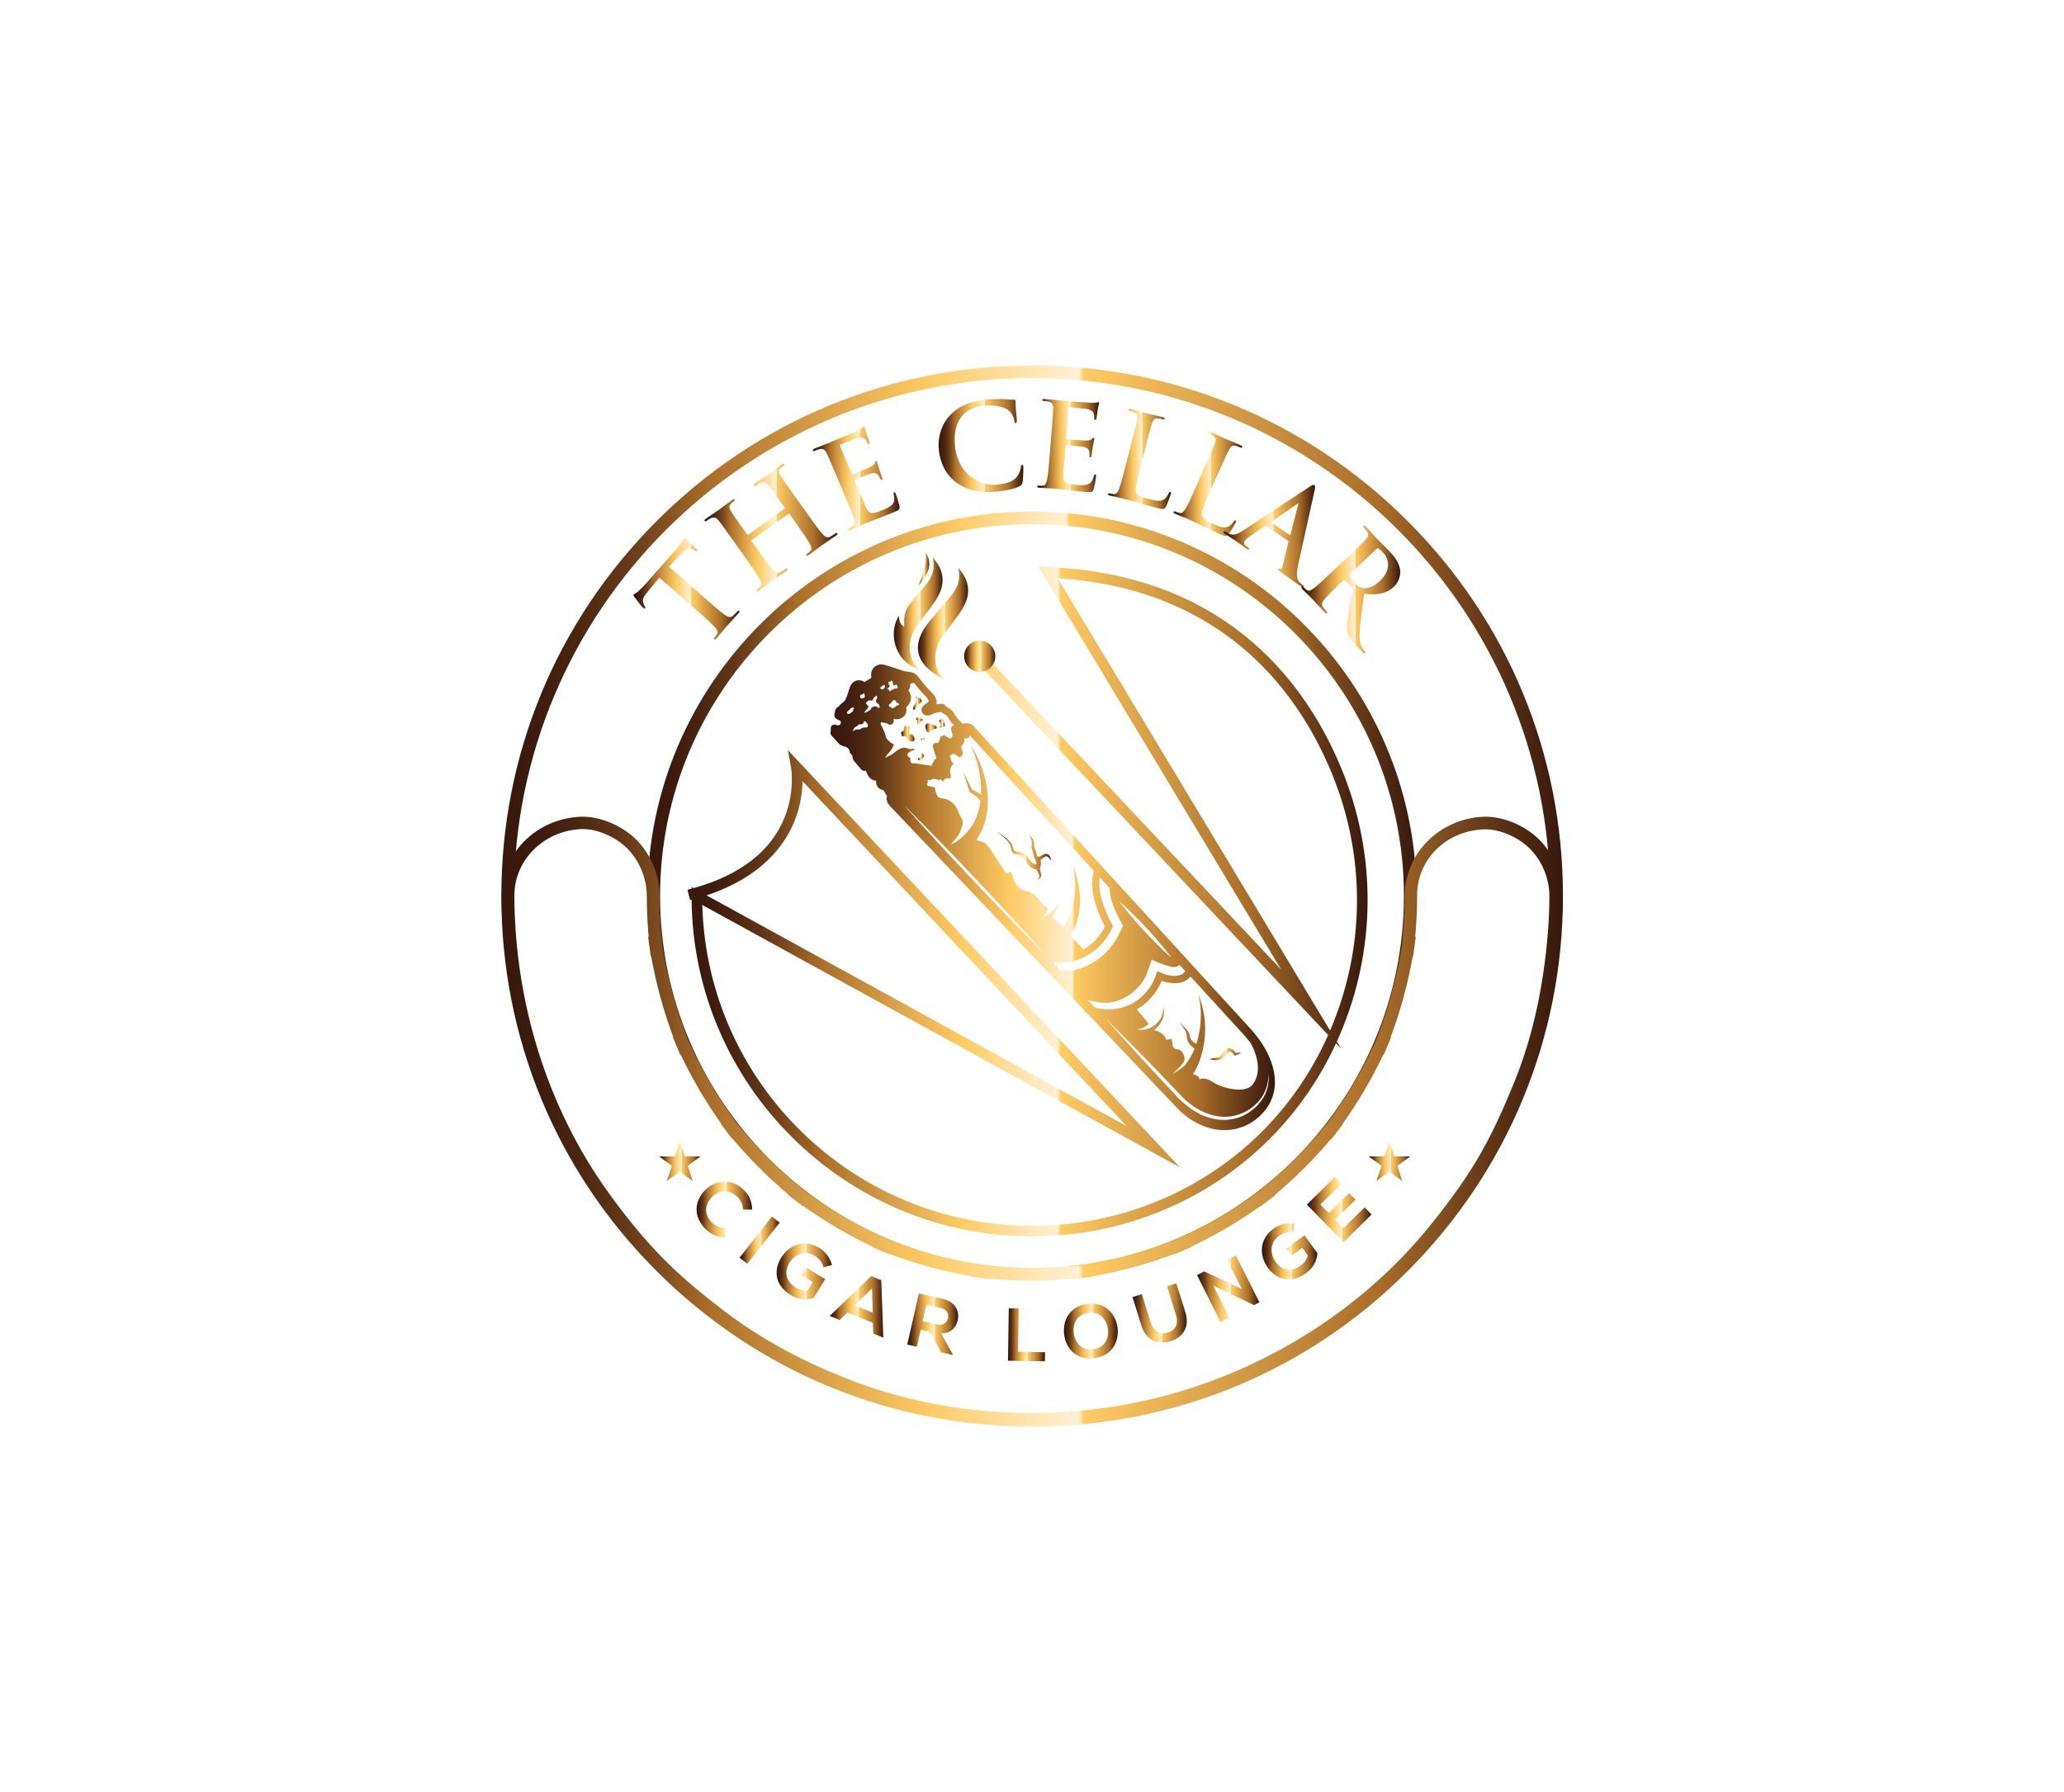 <svg xml:space="preserve" style="enable-background:new 0 0 1520 1320;" viewBox="0 0 1520 1320" y="0px" x="0px" xmlns:xlink="http://www.w3.org/1999/xlink" xmlns="http://www.w3.org/2000/svg" id="Layer_1" version="1.1">
<style type="text/css">
	.st0{display:none;}
	.st1{fill:url(#SVGID_1_);}
	.st2{fill:url(#SVGID_00000051346363070505581040000016669422470733848242_);}
	.st3{fill:url(#SVGID_00000100355395943194060900000006226539923095878334_);}
	.st4{fill:url(#SVGID_00000144301353001776468590000012628445734678458042_);}
	.st5{fill:url(#SVGID_00000177475796286513412150000001043250676922986940_);}
	.st6{fill-rule:evenodd;clip-rule:evenodd;fill:url(#SVGID_00000155138770465860916750000001612781617747640452_);}
	.st7{fill-rule:evenodd;clip-rule:evenodd;fill:url(#SVGID_00000102525878027545540250000016028599698507190708_);}
	.st8{fill-rule:evenodd;clip-rule:evenodd;fill:url(#SVGID_00000090266171891800112580000011360594820259340979_);}
	.st9{fill-rule:evenodd;clip-rule:evenodd;fill:url(#SVGID_00000101813160547641445700000016359724334813610912_);}
	.st10{fill-rule:evenodd;clip-rule:evenodd;fill:url(#SVGID_00000047752276346009468820000000214370064416107704_);}
	.st11{fill:url(#SVGID_00000071548654383670303650000016894377456804459451_);}
	.st12{fill:url(#SVGID_00000061473187967354828990000004856449492104229291_);}
	.st13{fill:url(#SVGID_00000085221321140733146340000009660498814094091684_);}
	.st14{fill:url(#SVGID_00000008116909973868173060000011932936328772331410_);}
	.st15{fill:url(#SVGID_00000062875531236276205170000001330014956235282597_);}
	.st16{fill:url(#SVGID_00000152960322214937930740000001702190123043739312_);}
	.st17{fill:url(#SVGID_00000158749949166758723980000012886268033827801279_);}
	.st18{fill:url(#SVGID_00000049203343544407096820000013274037450999504527_);}
	.st19{fill:url(#SVGID_00000057837727116713284360000014250667854142896046_);}
	.st20{fill:url(#SVGID_00000032611824044175403650000014546865183546411420_);}
	.st21{fill:url(#SVGID_00000033348528772226864710000008397161510984285085_);}
	.st22{fill:url(#SVGID_00000136379850732496533570000002717331875061211272_);}
	.st23{fill:url(#SVGID_00000070808546611760676150000007928542186808035492_);}
	.st24{fill:url(#SVGID_00000101086282475033816120000000080760237342947740_);}
	.st25{fill:url(#SVGID_00000022553773241737388630000000260041669932960931_);}
	.st26{fill:url(#SVGID_00000101800092446561833110000009922786943695728559_);}
	.st27{fill:url(#SVGID_00000032608128534609835890000015723375141605118392_);}
	.st28{fill:url(#SVGID_00000140002439002914323380000010610149034866950810_);}
	.st29{fill:url(#SVGID_00000062193373234678704490000018278073888593526932_);}
	.st30{fill:url(#SVGID_00000121986194635235774540000012904931652103601597_);}
	.st31{fill:url(#SVGID_00000062889150965939522200000002140330149828365726_);}
	.st32{fill:url(#SVGID_00000026124602290054097370000015118321826340965538_);}
	.st33{fill:url(#SVGID_00000004533886293989491070000017952207185060917158_);}
	.st34{fill:url(#SVGID_00000160164092912605864870000006506120805838472355_);}
	.st35{fill:url(#SVGID_00000037679645354153041840000004659807420675488665_);}
	.st36{fill:url(#SVGID_00000173864126140452023100000014911337811820529809_);}
	.st37{fill:url(#SVGID_00000160180768699606501710000013737016367897648261_);}
	.st38{fill:url(#SVGID_00000114757977740562972100000002233568457934008220_);}
	.st39{fill:url(#SVGID_00000029734858195092881650000013346922117128962233_);}
	.st40{fill:url(#SVGID_00000130639628515955892940000004750252245445575095_);}
	.st41{fill:url(#SVGID_00000141457441371367021360000008037989756847302537_);}
</style>
<rect height="1319.6" width="1520.6" class="st0" y="0.2" x="-0.3"></rect>
<g>
	<g>
		<linearGradient y2="660" x2="1043.238" y1="660" x1="476.762" gradientUnits="userSpaceOnUse" id="SVGID_1_">
			<stop style="stop-color:#38180D" offset="0"></stop>
			<stop style="stop-color:#3D1B0E" offset="3.375730e-02"></stop>
			<stop style="stop-color:#4A2611" offset="7.148068e-02"></stop>
			<stop style="stop-color:#603617" offset="0.111"></stop>
			<stop style="stop-color:#804E1F" offset="0.152"></stop>
			<stop style="stop-color:#A86C28" offset="0.194"></stop>
			<stop style="stop-color:#AA6E29" offset="0.196"></stop>
			<stop style="stop-color:#E5AF52" offset="0.334"></stop>
			<stop style="stop-color:#FFCB64" offset="0.404"></stop>
			<stop style="stop-color:#FFF1D5" offset="0.544"></stop>
			<stop style="stop-color:#FFCB64" offset="0.549"></stop>
			<stop style="stop-color:#AA6E29" offset="0.825"></stop>
			<stop style="stop-color:#9B6325" offset="0.846"></stop>
			<stop style="stop-color:#542D14" offset="0.951"></stop>
			<stop style="stop-color:#38180D" offset="1"></stop>
		</linearGradient>
		<path d="M760,943.2c-156.2,0-283.2-127.1-283.2-283.2S603.8,376.8,760,376.8s283.2,127.1,283.2,283.2
			S916.2,943.2,760,943.2z M760,386.1C609,386.1,486.1,509,486.1,660c0,151,122.9,273.9,273.9,273.9S1033.9,811,1033.9,660
			C1033.9,509,911,386.1,760,386.1z" class="st1"></path>
	</g>
	<g>
		
			<linearGradient y2="664.06" x2="1007.157" y1="664.06" x1="506.251" gradientUnits="userSpaceOnUse" id="SVGID_00000023276531757579851760000014568815705038219955_">
			<stop style="stop-color:#38180D" offset="0"></stop>
			<stop style="stop-color:#3D1B0E" offset="3.375730e-02"></stop>
			<stop style="stop-color:#4A2611" offset="7.148068e-02"></stop>
			<stop style="stop-color:#603617" offset="0.111"></stop>
			<stop style="stop-color:#804E1F" offset="0.152"></stop>
			<stop style="stop-color:#A86C28" offset="0.194"></stop>
			<stop style="stop-color:#AA6E29" offset="0.196"></stop>
			<stop style="stop-color:#E5AF52" offset="0.334"></stop>
			<stop style="stop-color:#FFCB64" offset="0.404"></stop>
			<stop style="stop-color:#FFF1D5" offset="0.544"></stop>
			<stop style="stop-color:#FFCB64" offset="0.549"></stop>
			<stop style="stop-color:#AA6E29" offset="0.825"></stop>
			<stop style="stop-color:#9B6325" offset="0.846"></stop>
			<stop style="stop-color:#542D14" offset="0.951"></stop>
			<stop style="stop-color:#38180D" offset="1"></stop>
		</linearGradient>
		<path d="M760,910.7c-137.3,0-249.3-111-250.7-248
			c-0.4,0.1-0.7,0.2-1.1,0.3l-1.9-7.6c1-0.3,2-0.5,3-0.8v-1.2l1.5,0.8c34.4-9.7,57-27.2,67-52.1c7.8-19.4,4.8-36.4,4.8-36.5
			l-2.4-13.1l9.1,9.7L869,859.9L517.2,666.6c3.5,130.9,111.1,236.3,242.8,236.3c32.8,0,64.6-6.4,94.6-19.1
			c55.5-23.5,99-66.4,123.5-121.4L716.7,484.9l5.7-5.4l221.1,234.7L764.7,417.4l7.3,0.3c126.8,5.4,186,80.4,213.3,142.4
			c27.7,62.8,29.1,132.4,4,195.8c-1.5,3.8-3.1,7.6-4.8,11.3l3.3,5.4l-3.9-4.1c-25.6,55.5-70,98.7-126.3,122.5
			C826.7,904.1,793.8,910.7,760,910.7z M520.3,659.5l309.3,169.9L591,575.4c-0.1,7.4-1.3,17.9-5.8,29.2
			C578,622.6,561,646,520.3,659.5z M778.9,425.9l200.6,333.2c0.9-2,1.7-4,2.5-6c24.4-61.5,23-128.9-3.9-189.8
			C952.2,504.5,896.7,433.6,778.9,425.9z" style="fill:url(#SVGID_00000023276531757579851760000014568815705038219955_);"></path>
	</g>
	<g>
		
			<linearGradient y2="660" x2="1150.818" y1="660" x1="369.182" gradientUnits="userSpaceOnUse" id="SVGID_00000066491990405172544680000000956944363466718390_">
			<stop style="stop-color:#38180D" offset="0"></stop>
			<stop style="stop-color:#3D1B0E" offset="3.375730e-02"></stop>
			<stop style="stop-color:#4A2611" offset="7.148068e-02"></stop>
			<stop style="stop-color:#603617" offset="0.111"></stop>
			<stop style="stop-color:#804E1F" offset="0.152"></stop>
			<stop style="stop-color:#A86C28" offset="0.194"></stop>
			<stop style="stop-color:#AA6E29" offset="0.196"></stop>
			<stop style="stop-color:#E5AF52" offset="0.334"></stop>
			<stop style="stop-color:#FFCB64" offset="0.404"></stop>
			<stop style="stop-color:#FFF1D5" offset="0.544"></stop>
			<stop style="stop-color:#FFCB64" offset="0.549"></stop>
			<stop style="stop-color:#AA6E29" offset="0.825"></stop>
			<stop style="stop-color:#9B6325" offset="0.846"></stop>
			<stop style="stop-color:#542D14" offset="0.951"></stop>
			<stop style="stop-color:#38180D" offset="1"></stop>
		</linearGradient>
		<path d="M760,1050.8
			c-104.4,0-202.5-40.7-276.4-114.5S369.2,764.4,369.2,660c0-104.4,40.7-202.5,114.5-276.3s172-114.5,276.4-114.5
			s202.5,40.7,276.4,114.5s114.5,172,114.5,276.3c0,104.4-40.7,202.5-114.5,276.4S864.4,1050.8,760,1050.8z M760,278.5
			c-210.3,0-381.5,171.1-381.5,381.5s171.1,381.5,381.5,381.5s381.5-171.1,381.5-381.5S970.3,278.5,760,278.5z" style="fill:url(#SVGID_00000066491990405172544680000000956944363466718390_);"></path>
	</g>
	<g>
		<g>
			
				<linearGradient y2="825.779" x2="1150.515" y1="825.779" x1="369.485" gradientUnits="userSpaceOnUse" id="SVGID_00000155862085041411663940000013009572678221678720_">
				<stop style="stop-color:#38180D" offset="0"></stop>
				<stop style="stop-color:#3D1B0E" offset="3.375730e-02"></stop>
				<stop style="stop-color:#4A2611" offset="7.148068e-02"></stop>
				<stop style="stop-color:#603617" offset="0.111"></stop>
				<stop style="stop-color:#804E1F" offset="0.152"></stop>
				<stop style="stop-color:#A86C28" offset="0.194"></stop>
				<stop style="stop-color:#AA6E29" offset="0.196"></stop>
				<stop style="stop-color:#E5AF52" offset="0.334"></stop>
				<stop style="stop-color:#FFCB64" offset="0.404"></stop>
				<stop style="stop-color:#FFF1D5" offset="0.544"></stop>
				<stop style="stop-color:#FFCB64" offset="0.549"></stop>
				<stop style="stop-color:#AA6E29" offset="0.825"></stop>
				<stop style="stop-color:#9B6325" offset="0.846"></stop>
				<stop style="stop-color:#542D14" offset="0.951"></stop>
				<stop style="stop-color:#38180D" offset="1"></stop>
			</linearGradient>
			<path d="M759.7,1050.1
				c-45,0-89.7-7.5-130.3-22.5c-39.3-14.5-72.6-32.3-101.7-54.5c-13.8-10.5-31.7-24.8-47.9-41.5c-13.5-14-26.9-30.3-40.7-49.7
				c-44.6-62.7-69.4-141.6-69.6-222.2c-0.1-31.1,25.3-56.6,57.9-58.1c13.8-0.6,30.5,6.2,41.3,17c10.6,10.6,17,26,17,41.1
				c0,12.3,0.7,24.7,2.1,36.9c3.8,24,10.2,47.4,19.1,69.9c9.7,21.5,21.7,42,35.7,61c14.8,18.2,31.5,34.9,49.7,49.7
				c19,14,39.5,26,61,35.7c22.5,8.9,45.9,15.3,69.9,19.1c24.5,2.7,49.3,2.7,73.8,0c23.9-3.8,47.4-10.2,69.9-19.1
				c21.5-9.7,42-21.7,61-35.7c18.2-14.8,34.9-31.5,49.7-49.7c14-19,26-39.5,35.7-61c8.9-22.5,15.3-46,19.1-69.9
				c1.3-12.2,2-24.6,2.1-36.9c0.1-31.1,25.5-56.6,57.9-58.1c13.9-0.6,30.5,6.2,41.3,17c10.5,10.5,17,26.3,17,41.1
				c0,9.3-0.4,18.4-1.1,27c-3.4,43.5-12,81.3-26.2,115.6c-7.3,17.7-16.4,38.4-28.4,58.3c-9.7,16-21.3,32.2-36.7,50.8
				c-48.3,58.7-116.5,102.8-192.2,124.2C831.7,1045.2,795.6,1050.1,759.7,1050.1z M378.8,659.6c0.2,78.6,24.3,155.6,67.8,216.8
				c13.5,19,26.6,34.9,39.8,48.6c15.7,16.3,33.3,30.2,46.8,40.6c28.4,21.6,60.8,39,99.3,53.2c71.3,26.3,155.5,29.1,230.9,7.8
				c73.8-20.9,140.4-63.9,187.5-121.1c15-18.3,26.4-34.1,35.9-49.7c11.7-19.4,20.6-39.7,27.7-57.1c13.8-33.4,22.1-70.3,25.5-112.8
				c0.7-8.4,1-17.2,1-26.3c0-12.4-5.4-25.6-14.3-34.4c-8.9-8.9-23-14.8-34.2-14.3c-27.8,1.2-48.9,22.2-48.9,48.7
				c0,10.2-0.5,20.4-1.4,30.5l0.4,0l0,0c0,0,0,0,0,0l-1.9,14.2l-0.3,0c-3.6,20.4-9.1,40.5-16.4,59.9l0.3,0.1L1019,777l-0.3-0.1
				c-8.5,17.8-18.5,34.8-29.9,50.9l0.2,0.2l0,0c0,0,0,0,0,0l-8.3,10.8l-0.2-0.2c-12.6,15-26.5,28.8-41.5,41.5l0.2,0.2l-10.8,8.3
				l-0.2-0.2c-16.1,11.4-33.1,21.4-50.9,29.9l0.1,0.3l-12.7,5.4c0,0,0,0,0,0l0,0l-0.1-0.3c-19.4,7.3-39.4,12.7-59.9,16.4l0,0.3
				l-14.2,1.9c0,0,0,0,0,0h0l0-0.4c-20.3,1.8-40.7,1.8-61,0l-0.1,0.4c0,0,0,0,0,0l-14.2-1.9l0-0.3c-20.4-3.6-40.5-9.1-59.9-16.4
				l-0.1,0.3l-12.8-5.4l0.1-0.3c-17.8-8.5-34.8-18.5-50.9-29.9l-0.2,0.2l-10.8-8.3l0.2-0.2c-15-12.6-28.8-26.5-41.5-41.5l-0.2,0.2
				L531,828l0.2-0.2c-11.4-16.1-21.4-33.1-29.9-50.9L501,777l-5.4-12.8l0.3-0.1c-7.3-19.4-12.7-39.4-16.4-59.9l-0.3,0l-1.9-14.2
				c0,0,0,0,0,0l0,0l0.4,0c-0.9-10.1-1.4-20.3-1.4-30.5c0-12.5-5.5-25.7-14.3-34.5c-8.9-8.9-23-14.8-34.2-14.3
				C400.3,612.1,378.8,633.5,378.8,659.6z" style="fill:url(#SVGID_00000155862085041411663940000013009572678221678720_);"></path>
		</g>
	</g>
	
		<linearGradient y2="539.08" x2="768.574" y1="539.08" x1="768.409" gradientUnits="userSpaceOnUse" id="SVGID_00000013883204754027747590000015609090299959911584_">
		<stop style="stop-color:#38180D" offset="0"></stop>
		<stop style="stop-color:#3D1B0E" offset="3.375730e-02"></stop>
		<stop style="stop-color:#4A2611" offset="7.148068e-02"></stop>
		<stop style="stop-color:#603617" offset="0.111"></stop>
		<stop style="stop-color:#804E1F" offset="0.152"></stop>
		<stop style="stop-color:#A86C28" offset="0.194"></stop>
		<stop style="stop-color:#AA6E29" offset="0.196"></stop>
		<stop style="stop-color:#E5AF52" offset="0.334"></stop>
		<stop style="stop-color:#FFCB64" offset="0.404"></stop>
		<stop style="stop-color:#FFF1D5" offset="0.544"></stop>
		<stop style="stop-color:#FFCB64" offset="0.549"></stop>
		<stop style="stop-color:#AA6E29" offset="0.825"></stop>
		<stop style="stop-color:#9B6325" offset="0.846"></stop>
		<stop style="stop-color:#542D14" offset="0.951"></stop>
		<stop style="stop-color:#38180D" offset="1"></stop>
	</linearGradient>
	<path d="M768.6,539.3c0-0.2-0.1-0.4-0.2-0.5
		C768.5,539,768.5,539.2,768.6,539.3z" style="fill:url(#SVGID_00000013883204754027747590000015609090299959911584_);"></path>
	<g>
		
			<linearGradient y2="451.987" x2="694.292" y1="451.987" x1="658.201" gradientUnits="userSpaceOnUse" id="SVGID_00000125565567415944654790000009665614442683657127_">
			<stop style="stop-color:#38180D" offset="0"></stop>
			<stop style="stop-color:#3D1B0E" offset="3.375730e-02"></stop>
			<stop style="stop-color:#4A2611" offset="7.148068e-02"></stop>
			<stop style="stop-color:#603617" offset="0.111"></stop>
			<stop style="stop-color:#804E1F" offset="0.152"></stop>
			<stop style="stop-color:#A86C28" offset="0.194"></stop>
			<stop style="stop-color:#AA6E29" offset="0.196"></stop>
			<stop style="stop-color:#E5AF52" offset="0.334"></stop>
			<stop style="stop-color:#FFCB64" offset="0.404"></stop>
			<stop style="stop-color:#FFF1D5" offset="0.544"></stop>
			<stop style="stop-color:#FFCB64" offset="0.549"></stop>
			<stop style="stop-color:#AA6E29" offset="0.825"></stop>
			<stop style="stop-color:#9B6325" offset="0.846"></stop>
			<stop style="stop-color:#542D14" offset="0.951"></stop>
			<stop style="stop-color:#38180D" offset="1"></stop>
		</linearGradient>
		<path d="M678,493.3c-17.9-4.3-24.8-25.7-16-39.7c0.2,3.3,0.7,6.3,3.9,8.1c0-1.9-0.1-3.6,0-5.3c0.2-4.2,1.5-8,4-11.3c2.3-3.1,4.8-6,7.3-8.9
			c1.7-2,3.6-4,5.2-6.1c4.5-5.7,6.4-12,4.5-19.3c0.2,0.1,0.3,0.1,0.3,0.1c4.4,5.1,7.4,10.8,6.9,17.9c-0.2,3.4-1.3,6.5-2.8,9.5
			c-2.3,4.6-5.4,8.5-8.5,12.6c-2.7,3.6-5.4,7.2-8,10.9c-3.3,4.9-5.1,10.4-4.8,16.4c0.3,6.1,2.4,11.2,7.5,14.9
			C677.7,493,677.8,493.1,678,493.3z" style="fill-rule:evenodd;clip-rule:evenodd;fill:url(#SVGID_00000125565567415944654790000009665614442683657127_);"></path>
		
			<linearGradient y2="459.68" x2="713.098" y1="459.68" x1="675.986" gradientUnits="userSpaceOnUse" id="SVGID_00000095307319946658438410000013708237341153940134_">
			<stop style="stop-color:#38180D" offset="0"></stop>
			<stop style="stop-color:#3D1B0E" offset="3.375730e-02"></stop>
			<stop style="stop-color:#4A2611" offset="7.148068e-02"></stop>
			<stop style="stop-color:#603617" offset="0.111"></stop>
			<stop style="stop-color:#804E1F" offset="0.152"></stop>
			<stop style="stop-color:#A86C28" offset="0.194"></stop>
			<stop style="stop-color:#AA6E29" offset="0.196"></stop>
			<stop style="stop-color:#E5AF52" offset="0.334"></stop>
			<stop style="stop-color:#FFCB64" offset="0.404"></stop>
			<stop style="stop-color:#FFF1D5" offset="0.544"></stop>
			<stop style="stop-color:#FFCB64" offset="0.549"></stop>
			<stop style="stop-color:#AA6E29" offset="0.825"></stop>
			<stop style="stop-color:#9B6325" offset="0.846"></stop>
			<stop style="stop-color:#542D14" offset="0.951"></stop>
			<stop style="stop-color:#38180D" offset="1"></stop>
		</linearGradient>
		<path d="M696.8,501c-40-18.4-10.5-44.9-8.1-48.2c2.3-3.1,4.8-6,7.3-8.9c1.7-2,3.6-4,5.2-6.1c4.5-5.7,6.4-12,4.5-19.3
			c0.2,0.1,0.3,0.1,0.3,0.1c4.4,5.1,7.4,10.8,6.9,17.9c-0.2,3.4-1.3,6.5-2.8,9.5c-2.3,4.6-5.4,8.5-8.5,12.6c-2.7,3.6-5.4,7.2-8,10.9
			c-3.3,4.9-5.1,10.4-4.8,16.4c0.3,6.1,2.4,11.2,7.5,14.9C696.5,500.7,696.6,500.8,696.8,501z" style="fill-rule:evenodd;clip-rule:evenodd;fill:url(#SVGID_00000095307319946658438410000013708237341153940134_);"></path>
		
			<linearGradient y2="419.093" x2="684.307" y1="419.093" x1="676.626" gradientUnits="userSpaceOnUse" id="SVGID_00000132051354365260510430000005827784679381888934_">
			<stop style="stop-color:#38180D" offset="0"></stop>
			<stop style="stop-color:#3D1B0E" offset="3.375730e-02"></stop>
			<stop style="stop-color:#4A2611" offset="7.148068e-02"></stop>
			<stop style="stop-color:#603617" offset="0.111"></stop>
			<stop style="stop-color:#804E1F" offset="0.152"></stop>
			<stop style="stop-color:#A86C28" offset="0.194"></stop>
			<stop style="stop-color:#AA6E29" offset="0.196"></stop>
			<stop style="stop-color:#E5AF52" offset="0.334"></stop>
			<stop style="stop-color:#FFCB64" offset="0.404"></stop>
			<stop style="stop-color:#FFF1D5" offset="0.544"></stop>
			<stop style="stop-color:#FFCB64" offset="0.549"></stop>
			<stop style="stop-color:#AA6E29" offset="0.825"></stop>
			<stop style="stop-color:#9B6325" offset="0.846"></stop>
			<stop style="stop-color:#542D14" offset="0.951"></stop>
			<stop style="stop-color:#38180D" offset="1"></stop>
		</linearGradient>
		<path d="M676.6,431.2c2.9-7.8,6.1-15.6,5.1-24.1c0.8,0.7,1.9,3.2,2.3,5.3c0.5,2.7,0.4,5.3-0.5,7.9C682,424.4,679.2,427.7,676.6,431.2z" style="fill-rule:evenodd;clip-rule:evenodd;fill:url(#SVGID_00000132051354365260510430000005827784679381888934_);"></path>
	</g>
	
		<linearGradient y2="855.286" x2="1038.578" y1="855.286" x1="1007.869" gradientUnits="userSpaceOnUse" id="SVGID_00000058551051730853577740000017618438360454114693_">
		<stop style="stop-color:#38180D" offset="0"></stop>
		<stop style="stop-color:#3D1B0E" offset="3.375730e-02"></stop>
		<stop style="stop-color:#4A2611" offset="7.148068e-02"></stop>
		<stop style="stop-color:#603617" offset="0.111"></stop>
		<stop style="stop-color:#804E1F" offset="0.152"></stop>
		<stop style="stop-color:#A86C28" offset="0.194"></stop>
		<stop style="stop-color:#AA6E29" offset="0.196"></stop>
		<stop style="stop-color:#E5AF52" offset="0.334"></stop>
		<stop style="stop-color:#FFCB64" offset="0.404"></stop>
		<stop style="stop-color:#FFF1D5" offset="0.544"></stop>
		<stop style="stop-color:#FFCB64" offset="0.549"></stop>
		<stop style="stop-color:#AA6E29" offset="0.825"></stop>
		<stop style="stop-color:#9B6325" offset="0.846"></stop>
		<stop style="stop-color:#542D14" offset="0.951"></stop>
		<stop style="stop-color:#38180D" offset="1"></stop>
	</linearGradient>
	
		<polygon points="1023.2,840.7 1026.8,851.8 1038.6,851.8 1029.1,858.7 1032.7,869.9 1023.2,863 1013.7,869.9 1017.4,858.7 1007.9,851.8 
		1019.6,851.8" style="fill-rule:evenodd;clip-rule:evenodd;fill:url(#SVGID_00000058551051730853577740000017618438360454114693_);"></polygon>
	
		<linearGradient y2="855.286" x2="515.984" y1="855.286" x1="485.275" gradientUnits="userSpaceOnUse" id="SVGID_00000170238998468604579260000001858572396201866418_">
		<stop style="stop-color:#38180D" offset="0"></stop>
		<stop style="stop-color:#3D1B0E" offset="3.375730e-02"></stop>
		<stop style="stop-color:#4A2611" offset="7.148068e-02"></stop>
		<stop style="stop-color:#603617" offset="0.111"></stop>
		<stop style="stop-color:#804E1F" offset="0.152"></stop>
		<stop style="stop-color:#A86C28" offset="0.194"></stop>
		<stop style="stop-color:#AA6E29" offset="0.196"></stop>
		<stop style="stop-color:#E5AF52" offset="0.334"></stop>
		<stop style="stop-color:#FFCB64" offset="0.404"></stop>
		<stop style="stop-color:#FFF1D5" offset="0.544"></stop>
		<stop style="stop-color:#FFCB64" offset="0.549"></stop>
		<stop style="stop-color:#AA6E29" offset="0.825"></stop>
		<stop style="stop-color:#9B6325" offset="0.846"></stop>
		<stop style="stop-color:#542D14" offset="0.951"></stop>
		<stop style="stop-color:#38180D" offset="1"></stop>
	</linearGradient>
	
		<polygon points="500.6,840.7 504.3,851.8 516,851.8 506.5,858.7 510.1,869.9 500.6,863 491.1,869.9 494.8,858.7 485.3,851.8 497,851.8" style="fill-rule:evenodd;clip-rule:evenodd;fill:url(#SVGID_00000170238998468604579260000001858572396201866418_);"></polygon>
	<g>
		
			<linearGradient y2="660.749" x2="938.932" y1="660.749" x1="611.852" gradientUnits="userSpaceOnUse" id="SVGID_00000131367840196134662110000009026514142273724836_">
			<stop style="stop-color:#38180D" offset="0"></stop>
			<stop style="stop-color:#3D1B0E" offset="3.375730e-02"></stop>
			<stop style="stop-color:#4A2611" offset="7.148068e-02"></stop>
			<stop style="stop-color:#603617" offset="0.111"></stop>
			<stop style="stop-color:#804E1F" offset="0.152"></stop>
			<stop style="stop-color:#A86C28" offset="0.194"></stop>
			<stop style="stop-color:#AA6E29" offset="0.196"></stop>
			<stop style="stop-color:#E5AF52" offset="0.334"></stop>
			<stop style="stop-color:#FFCB64" offset="0.404"></stop>
			<stop style="stop-color:#FFF1D5" offset="0.544"></stop>
			<stop style="stop-color:#FFCB64" offset="0.549"></stop>
			<stop style="stop-color:#AA6E29" offset="0.825"></stop>
			<stop style="stop-color:#9B6325" offset="0.846"></stop>
			<stop style="stop-color:#542D14" offset="0.951"></stop>
			<stop style="stop-color:#38180D" offset="1"></stop>
		</linearGradient>
		<path d="M931.2,771.6c-3-5.2-6.8-10.1-11.1-14.7
			L717.5,535.4l0,0c-0.3-0.4-0.8-0.7-1.2-1.1c-0.3-0.3-0.5-0.6-0.9-0.8c-0.5-0.3-1.2-0.3-1.8-0.5c-0.4-0.1-0.9-0.4-1.3-0.4
			c-0.4,0-0.8,0.2-1.2,0.2c-0.6,0.1-1.2-0.1-1.8,0.2c-0.1,0.1-0.2,0.1-0.3,0.2c-2.4-2.1-4.4-4.6-6.1-7.3l-0.1-0.2
			c-0.5-0.8-1.1-1.8-2.1-2.7c-1-0.9-2-1.5-2.9-2c-0.5-0.3-1.1-0.6-1.3-0.8c-0.7-1.2-1.9-1.9-3.2-1.8c-1.1,0.1-2.3,0.2-3.6,0.4
			c0-0.1,0-0.1,0-0.2c0.8-3.9-2.3-7.2-3.5-8.4c-0.3-0.3-0.5-0.6-0.8-0.8c-3-3.1-5.9-6.4-8.4-9.9c-0.3-0.4-0.6-0.7-0.9-1.1
			c-1.1-1.6-2.9-2.8-5-3.3c-1-0.2-1.9-0.3-2.7-0.4c-0.5,0-0.9-0.1-1.4-0.1c-0.9-0.1-2-0.5-3-0.9l-0.3-0.1c-2.4-0.8-4.8-1.6-7.1-2.3
			l-3.2-1c-1.4-0.4-3-1-4.8-0.9c-4.1,0.1-7.3,3.6-7.1,7.7c0,0.4,0.1,0.7,0.1,1.1c0,0.3,0.1,0.6,0.1,0.8c0,0.2-0.4,0.6-1.8,1.4
			l-3.4,2c-0.2-0.2-0.5-0.3-0.7-0.5c-2.3-1.3-5.2-1.1-7.3,0.5c-1.6,1.3-2.4,3.1-2.9,4.6c-0.4,1-0.7,2.1-1,3.1
			c-0.8,2.7-1.6,5.2-3.2,6.8c-0.3,0.3-0.7,0.5-1,0.8c-0.9,0.7-2,1.5-2.8,2.8c-0.6,0.1-1.1,0.5-1.5,1l-0.1,0.1
			c-0.2,0.2-0.3,0.4-0.5,0.7c-0.1,0.1-0.2,0.3-0.3,0.5c-0.2,0.4-0.3,1-0.3,1.5c0,0.4,0,0.8-0.2,1.1c-0.4,0.7-0.4,1.6-0.1,2.4
			c0.3,0.8,0.9,1.5,1.7,1.9c0.2,0.1,0.3,0.2,0.5,0.3c0.1,0,0.2,0.1,0.2,0.1c0.2,0.1,0.5,0.2,0.7,0.3c0.5,0.2,0.8,0.4,1.1,0.6
			c0.6,0.6,0.5,1.5,0.2,2.2c-0.3,0.5-0.9,1.3-2.3,1c-0.3-0.1-0.7-0.2-1.6-0.4c-0.9-0.2-1.9,0-2.5,0.6c-0.6,0.6-0.9,1.5-0.8,2.5
			c0.1,0.7,0.1,1.4-0.1,1.9c-0.4,1.1,0,2.4,0.9,3.3c0,0,0.1,0.1,0.1,0.1l0.1,0.1c0.9,0.9,1.7,1.8,2.5,2.7c0.6,0.7,1.2,1.4,1.8,2
			c0.3,0.4,0.7,0.7,1,1.1c0.4,0.4,0.8,0.7,1.3,0.8c0.4,0.1,0.8,0.3,1.2,0.5c0.4,0.2,0.8,0.3,1.2,0.4c0.3,0,0.5,0.1,0.8,0.2
			c0.2,0.1,0.4,0.2,0.6,0.3c0.1,0,0.1,0.1,0.2,0.1c0.1,0.1,0.3,0.2,0.4,0.3c0.1,0,0.1,0.1,0.2,0.1c0.2,0.1,0.3,0.3,0.5,0.4
			c0,0,0.1,0.1,0.1,0.1c0.1,0.2,0.3,0.3,0.4,0.5c0.3,0.4,0.5,0.8,0.6,1.2c0,0.1,0.1,0.3,0.1,0.5l0,0.1c0.2,0.8,0.6,1.6,1.3,2.1
			c0.5,0.4,0.8,1,0.9,1.7c0,0.1,0,0.1,0,0.2c-0.1,0.9,0.2,1.8,0.8,2.6l5.3,6.3c0,0.1,0.1,0.1,0.1,0.2c0.6,0.6,1.3,1,2.1,1.1
			c0.5,0.1,1,0,1.4-0.2c0.2,0.4,0.4,0.9,0.6,1.4c0.2,0.5,0.4,1,0.6,1.4c0.4,0.9,1,1.8,1.7,2.5c1.2,1.3,2.7,2,4.2,2.1
			c0.2,0,0.3,0,0.5,0c-0.2,2.3,0.6,4.5,2.4,5.8c0.9,0.7,1.9,1,2.5,1.1c0.1,0,0.3,0.1,0.5,0.2c0.3,0.3,0.6,1,1,1.6
			c0.4,0.8,0.9,1.8,1.6,2.7c0,0.2,0,0.4-0.1,0.6c-0.1,0.4-0.3,0.8-0.3,1.2c0,0.5,0.2,0.9,0.4,1.4c0.2,0.6,0.1,1.3,0.4,1.8
			c0.2,0.3,0.5,0.6,0.8,0.9c0.3,0.4,0.6,0.9,0.9,1.3l0,0l213.2,224.3l0.1,0.1c18.8,17.8,43.3,19.3,59.5,3.7
			C941.4,809.1,942.4,790.9,931.2,771.6z M633.8,514.2c-0.1-0.1-0.1-0.2-0.1-0.4c-0.1-0.4-0.4-0.7-0.4-1.1c0-0.3,0.2-0.5,0.4-0.7
			c0.2-0.2,0.5-0.2,0.8-0.3c0.7-0.3,1.3-0.7,1.7-1.2c0.3,0.3,0.5,0.7,0.5,1.1c0.1,0.4,0.1,0.8,0.1,1.2c0,0.2,0.1,0.3,0.1,0.5
			c0,0.3-0.3,0.4-0.5,0.6c-0.6,0.3-1.2,0.5-1.9,0.6C634.3,514.4,634,514.4,633.8,514.2z M627.4,524.5c-0.4,0.3-0.7,0.5-1.1,0.8
			c-0.5,0.3-1,0.7-1.6,0.6s-1.3-0.7-1-1.3c0.1-0.2,0.2-0.3,0.3-0.4c0.7-0.6,1.3-1.3,2-1.9c0.4-0.4,0.8-0.8,1.3-1
			c0.5-0.2,1.2-0.2,1.6,0.2c0,0,0.1,0.1,0.1,0.1c0.2,0.2-0.2,0.4-0.4,0.6c-0.4,0.3-0.2,1-0.4,1.5C628,524.1,627.7,524.3,627.4,524.5
			z M629.5,535.8c0.6-0.5,1.4-0.7,1.9-1.2c0.2-0.2,0.4-0.5,0.7-0.7c0.9-0.7,2.5,0,3.3-0.8c0.3-0.3,0.4-0.7,0.6-1.1
			c0.2-0.4,0.5-0.7,1-0.7c0.4,0,0.7,0.4,0.9,0.7c0.4,0.5,0.9,1,1.1,1.7s0.2,1.4-0.2,1.8c-0.5,0.5-1.3,0.4-2.1,0.4
			c-0.9,0-1.7,0.3-2.4,0.7c-0.4,0.3-0.8,0.6-1.3,0.7c-0.7,0.2-1.5-0.1-2.2-0.1c-1.1,0.1-1.8,1.1-2.7,1.7
			C628.4,537.7,628.6,536.5,629.5,535.8z M683.9,516.6c-0.1,0.5-1.2,1.2-2,1.7l-0.5,0.4c-1.8,1.2-2.7,2.5-2.8,4.1
			c-0.1,1.1,0.4,2.1,1.1,2.9c1.5,1.6,4,1.8,6.5,0.5c2.1-1.1,4.5-1.5,6.8-1.8c0.9,0.8,1.8,1.3,2.6,1.7c0.5,0.3,1.1,0.6,1.5,0.9
			c0.2,0.3,0.5,0.7,0.8,1.2l0.2,0.3c1.3,2.1,2.8,4.1,4.5,6c-0.2,0-0.3,0-0.5,0c-1.3,0.1-1.8,1.6-1.6,2.9c0.2,1.3,0.8,2.5,1,3.8
			c0.1,1.3-0.6,2.8-1.8,2.7c-1.1,0-1.9-1.1-2.9-1.7c-1.5-0.9-3.6-0.4-4.3,1c-0.7,1.3-0.5,3.3-1.8,3.9c-0.8,0.4-2,0.1-2.8,0.5
			c-1.3,0.7-0.9,2.7-0.4,4.2c0.5,1.6,1.1,3.2,1.6,4.8c0.2,0.7,0.5,1.4,0.3,2s-0.9,1.1-1.5,0.7c0.4,2.1-1.8,2.3-1.4,4.4
			c-2.6,0.8-11.5-1.9-14.2-1.4c-0.2,0-0.4,0.1-0.6,0.1c-0.8-0.8-1.5-1.6-1.4-2.6c0.1-0.3,0.2-0.5,0.2-0.8c-0.1-0.9-1.4-1.3-2-2.1
			c-0.7-1.1,0.2-2.3,1.2-2.9c1.3-0.8,2.7-1.4,4.2-1.7c-0.5-0.6-1.3-0.8-2-0.7c-0.7,0-1.4,0.3-2.1,0.1c-0.6-0.1-1.2-0.4-1.8-0.6
			c-2.2-0.8-4.5-0.1-6.4,1.1c-1.8,1.1-3.4,2.7-5.3,3.8c-1.4,0.8-3,1.3-4.3,2.4c1-3.6,4.2-4,6.3-9.9c-1.3-0.8-2.6-1.7-3.8-2.8
			c-0.7-0.6-1.3-1.2-1.7-2c-0.4-0.8-0.6-1.6-0.8-2.4c-0.8-2.8-2-5.4-3.5-7.9c0.2-0.5,0.3-0.9,0.3-1.4c0.6,0.1,1.3,0.2,1.9,0.3
			c0.8,0.1,2,0.3,2.5,0.5c0.8,0.8,2,1.2,3.1,0.9c1.3-0.4,2.1-1.6,1.9-3.1c-0.1-0.3-0.1-0.7-0.1-1.1c1.9,0.5,3.9,0.4,5.7-0.5
			c3-1.5,4.3-4.6,3.6-8c1.4-1.3,2.3-2.9,2.6-3.5c1.5-2.8,1.1-6.2-1-8.9c0.1-0.2,0.2-0.3,0.3-0.5c0.9-1.7,1.2-3.2,1.1-4.6l2.8-0.5
			c2.6,3.5,5.5,6.9,8.6,10c0.2,0.2,0.5,0.5,0.7,0.7C683.9,515.7,684,516.4,683.9,516.6z M924.9,777.4c2.4,8,2.1,15.2-2.2,21.2
			c-5.4,7.5-22.5,2.8-28.4-0.9c-3.4-2.2-7.8-4.6-11.2-2.4c0.7-2.1-2.2-3.6-4.4-3.9c-0.1,0-0.2,0-0.2,0c0.7-1.1,1.3-2.2,1.9-3.3
			c4.7-9,6.9-19.1,7.1-29.1c0.2-9.1-1.7-17.8-4.8-26.3c0.8,4.1,1.5,8.1,1.6,12.3c0.3,8.1-0.8,16.2-3.3,23.9
			c-1.2-0.6-2.3-1.3-3.2-2.3c-1.5-1.5-1.4-3.2-2-5.1c-1.1-3.7-5.5-5.3-6.4-9c0.1,2.1,1.4,3.7,2.5,5.3c1.4,1.9,2.1,3.4,2.1,5.8
			c0,3.9,2.7,6.6,5.7,8.9c-1.7,4.2-3.9,8-6.6,11.6c-2.8,2.9-5.9,4.8-9.7,7c5-4.4,6.1-6.1,8.1-8.5c2-2.4-0.1-8.3-3-9.4
			c-1.1-0.4-2.5-0.2-3.4-0.9c-2.7-1.8-0.9-4.5-2.7-7.2c-1.8,1-1.7,0-3.5,1c-0.4-3.3-5.7-7.3-9-7.1c5-4.4,8.9-10.8,6.6-17.1
			c1.1,9.7-9.4,18.7-18.8,16.2c4.5-0.5,5.8-2.2,8.2-3.8c-4-5.5-5.2-6.7-8.8-10.7c8.6-4.9,14.9-12.7,18.4-21.1
			c6.1,2.2,12.3,2.3,16.7,0.3c1.9-0.8,3.4-2.1,4.5-3.5l38.7,42.3c1.9,2,3.6,4.1,5.3,6.2C922.4,770.8,923.9,774,924.9,777.4z
			 M805.6,641.5c-3.3,10.1-0.3,25.2,8.1,40.9c-3.3,6.8-8.7,12.9-15.8,16.9c-2.8-3-6.1-6.5-9.3-9.9c0.3-0.5,0.5-1,0.8-1.5
			c3.7-7.5,5.8-15.8,5.9-24.2c0.1-9.5-1.9-18.5-5.4-27.3c1.1,5,1.8,10.1,1.9,15.2c0.1,6.7-0.8,13.8-3.2,20.1
			c-1.5,4.1-3.4,7.8-5.9,11.4c-0.6-0.6-1.1-1.2-1.7-1.8c-0.7-1.2-5.1-4.9-6.4-5.4c2.7-4,4.6-6.9,4.4-10c-2.6,3.8-4.8,7.7-12,9.8
			c1.9-0.9,4.2-4.1,4.6-7.5c-4.2-0.6-7.8-9.2-13.4-11.3c-1.4-0.5-2.9-0.6-4.4-1.1c-5.4-1.9-7.7-8.2-9.2-13.8
			c-1.2,0.4-2.5,0.9-3.7,1.3c-3.7-5.7-7.4-11.4-11.1-17.1c-1.3-2-2.7-4.1-4.7-5.3c-1.9-1.1-4.2-1.4-6.1-2.3c1.5-2.2,2.9-4.5,4-7
			c9.3-20.5,3.2-44.8-8.3-63.1c2.1,4.5,3.8,9.1,5.1,13.9c2,7.4,3,15.2,2.6,22.9c-2-1.5-4.2-2.6-6.4-3.5c-2.2-4.4-4.5-8.9-6.7-13.3
			c1.2,3.6,2.4,7.2,3.5,10.8c0.4,1.2,0.7,2.7,1.3,3.8c0.6,1.1,2.5,1.8,3.5,2.5c1.6,1.2,3.2,2.7,4.4,4.4c-0.1,0.8-0.2,1.6-0.3,2.4
			c-1,5.5-2.8,10.8-5.7,15.6c-0.5,0.8-1,1.5-1.5,2.2c-3.2,4-9.7,10.8-14.4,11.7c6.9-6.5,7.6-11,8.4-13.5c1.6-4.8-1.1-5.8-2.8-10.6
			c-1.7-4.8-5.8-8.9-10.9-9.6c-1.4-0.2-2.9-0.2-3.9-1.2c-1.8-1.9-2.5-7.1-2.5-7.1s-3.9-0.4-5.6-1.4c0-0.3-0.1-0.6-0.2-0.9
			c0.5-0.5,0.7-1.3,0.6-2.1c0-0.2-0.1-0.5-0.1-0.7c0.2-0.7,1.2-0.3,1.8,0.1c1.6-1.5,4.5-1.6,6.5-0.1c0.4-0.3,0.8-0.7,1.2-1
			c0.6,0.7,1.2,1.3,2,1.8c0.4-0.8,0.9-1.6,1.7-2.1c0.8-0.5,1.9-0.5,2.7,0.1c0.8-0.1,1.2-0.9,1.2-1.7c0-0.8-0.2-1.6-0.4-2.4
			c-0.5-2.6,0.5-5.3,2.4-6.9c-0.6-0.7-1.3-1.5-1.9-2.2c0.4-0.1,0.4-0.7,0.2-1.1c-0.2-0.4-0.5-0.8-0.7-1.2c-0.7-1.5,0.9-2.9,2.5-2.7
			s2.9,1.4,4.1,2.5c1.9-0.4,3.1-2.5,2.5-4.4c-0.4-1.4-1.4-2.8-0.8-4c0.2-0.3,0.4-0.5,0.6-0.7c1.2-1.3,1.8-3.2,1.4-5.1
			c1.7,0.7,3.6-0.3,4.2-1.9L805.6,641.5z M869.9,717.9c-3.7,1.7-9.6,1.1-15-1.4l-2.7-1.2l-0.9,2.8c-5.3,15.7-21.6,29.7-45,24.1
			l-5.1-5.5c3.9,1,7,1.5,7,1.5c16.3,3.3,32.4-9.2,36.8-22.1l3.2-9.3c0,0,7.6,3.9,14.2,5.3c0,0,3.7,1.1,6.2-1.4l4.2,4.6
			C872.3,716.3,871.4,717.2,869.9,717.9z M839.4,678.4c6.3,6.4,12.3,13.2,17.9,20.1c1.9,2.4,3.8,4.7,5.6,7.2
			c-5.2-4.4-10-9.3-14.8-14.2c-6.3-6.5-12.4-13.3-18.1-20.3c-1.9-2.4-3.8-4.7-5.6-7.2C829.7,668.5,834.6,673.5,839.4,678.4z
			 M817.2,654.2c-0.2,3.7,1.5,9.8,1.5,9.8c1.4,4.2,3.4,8.9,6.1,13.8l2.2,4l-1.9,4.2c-6,13.5-18.3,25.4-35,28.8c0,0-4.2,0.7-8.8,0.2
			l-5.6-6c21.1,2,36.7-10.7,43.4-25.6l0.5-1.2L819,681c-7.2-13-10.5-25.9-9.1-34.8L817.2,654.2z M684.2,613.6
			c-6.2-6.8-12.4-13.7-18.5-20.6c13.3,13.2,26.4,26.7,39.4,40.2c15.4,16.1,30.6,32.3,45.6,48.7c6.2,6.8,12.4,13.7,18.5,20.6
			c-13.3-13.2-26.4-26.7-39.4-40.2C714.4,646.2,699.2,630,684.2,613.6z M661.5,519.5c-0.3,0.1-0.7,0.1-1,0.2c-0.5,0.2-0.8,0.6-1.2,1
			c-0.5,0.5-1.2,0.8-1.9,1c-0.2,0-0.4,0.1-0.6,0c-0.2-0.1-0.3-0.3-0.4-0.5c-0.3-0.3-0.7-0.4-1.1-0.6c-0.4-0.2-0.8-0.5-0.8-0.9
			c0-0.4,0.3-0.6,0.5-0.9c0.8-0.6,1.5-1.3,2-2.1c0.1-0.2,0.2-0.4,0.3-0.5c0.5-0.6,1.5-0.8,2.1-0.2c0.3,0.4,0.4,0.9,0.8,1.3
			c0.3,0.3,0.7,0.4,1,0.5c0.4,0.2,0.7,0.5,0.8,0.8C662.1,519.2,661.8,519.4,661.5,519.5z M865.8,806.7
			c-9.5-10.1-18.9-20.2-28.2-30.4c-7.9-8.7-15.8-17.4-23.6-26.3c17.2,17,34.1,34.3,50.8,51.8c2.3,2.4,5.1,5.3,7.1,7.5
			c1.1,1.2,2.6,2.3,3.9,3.3c2.4,1.9,4.9,3.6,7.6,5c5.1,2.8,11,4.7,16.8,5c11.9,0.7,23.9-5.7,30-16c2.8-4.8,4-10.4,3.9-16
			c0.5,5.1-0.1,10.2-2.2,14.9c-2.6,6-7.4,10.9-12.9,14.4c-11,6.9-24.8,6.3-36.1,0.3c-4.6-2.4-8.8-5.4-12.6-9
			C868.7,810,867.3,808.3,865.8,806.7z M655.9,502.1c0.1-0.4,0.3-0.7,0.6-0.9c0.7,0.5,1.1,1.4,1.1,2.3c0,0.2-0.1,0.4,0,0.6
			c0.1,0.5,0.7,0.8,1.1,0.7c0.4-0.1,0.8-0.4,1-0.8c0.5,0.4,0.9,0.9,1.2,1.5c0.2,0.4,0.4,1,0.1,1.3c-0.2,0.3-0.6,0.3-0.9,0.3
			c-1.6,0.2-3,0.8-4.2,1.8c-0.2,0.2-0.7,0.4-0.9,0.1c-0.1-0.1-0.1-0.2-0.1-0.3c-0.1-0.8-1.1-1.2-1.8-1.4c0.8-0.2,1.5-0.8,1.9-1.5
			c0.1-0.2,0.2-0.4,0.2-0.7c-0.1-0.5-0.6-0.9-0.8-1.4c-0.2-0.5-0.2-1,0.1-1.4C654.8,502,655.4,501.9,655.9,502.1z M648.1,506.6
			c0-0.1,0.1-0.1,0.2-0.2c0.3-0.2,0.7-0.4,1-0.6l0.1-0.2c-0.2-0.1-0.2-0.4,0-0.5c0.1-0.1,0.4,0,0.5,0.2c0.3-0.1,0.4-0.4,0.7-0.6
			c0.2-0.2,0.6-0.3,0.8-0.1c0.2,0.1,0.2,0.4,0.3,0.6c0.1,1.3-0.8,2.5-2,2.6c-0.2,0-0.4,0-0.6-0.1c-0.1-0.1-0.2-0.2-0.3-0.3
			c-0.2-0.2-0.3-0.3-0.5-0.5C648.2,506.8,648.1,506.7,648.1,506.6z M640.2,523.3c-1.2,0.6-2.2,2-3.8,1.5c1-1.2,2-2.4,2.9-3.6
			c0.1-0.1,0.2-0.3,0.3-0.5c0.1-1-1.9-1.8-1.8-2.8c0-0.2,0.2-0.4,0.3-0.6c0.8-0.8,1.8-1.7,3.1-1.4c0.3,0.1,0.6,0.2,0.9,0.2
			c0.5-0.1,0.6-0.6,0.8-1c0.5-1.2,1.5-2.2,2.7-2.7c0.7,0.7,0.4,1.8,0,2.5c-0.4,0.7-0.8,1.6-0.2,2.5c0.4,0.6,1.2,0.8,1.7,1.4
			c0.4,0.5,0.6,1.1,0.7,1.7c0,0.2,0.1,0.4,0,0.6c-0.2,0.4-0.8,0.3-1.2,0.1c-0.4-0.2-0.8-0.6-1.3-0.8c-0.8-0.4-1.6-0.1-2.3,0.2
			c-0.5,0.2-1.1,0.5-1.3,1c-0.1,0.2-0.2,0.5-0.3,0.7C641.3,522.8,640.7,523,640.2,523.3z" style="fill:url(#SVGID_00000131367840196134662110000009026514142273724836_);"></path>
		
			<linearGradient y2="776.502" x2="913.969" y1="776.502" x1="890.546" gradientUnits="userSpaceOnUse" id="SVGID_00000011742494146213509740000013736792550819635896_">
			<stop style="stop-color:#38180D" offset="0"></stop>
			<stop style="stop-color:#3D1B0E" offset="3.375730e-02"></stop>
			<stop style="stop-color:#4A2611" offset="7.148068e-02"></stop>
			<stop style="stop-color:#603617" offset="0.111"></stop>
			<stop style="stop-color:#804E1F" offset="0.152"></stop>
			<stop style="stop-color:#A86C28" offset="0.194"></stop>
			<stop style="stop-color:#AA6E29" offset="0.196"></stop>
			<stop style="stop-color:#E5AF52" offset="0.334"></stop>
			<stop style="stop-color:#FFCB64" offset="0.404"></stop>
			<stop style="stop-color:#FFF1D5" offset="0.544"></stop>
			<stop style="stop-color:#FFCB64" offset="0.549"></stop>
			<stop style="stop-color:#AA6E29" offset="0.825"></stop>
			<stop style="stop-color:#9B6325" offset="0.846"></stop>
			<stop style="stop-color:#542D14" offset="0.951"></stop>
			<stop style="stop-color:#38180D" offset="1"></stop>
		</linearGradient>
		<path d="M902,773.8c-1,1-2,2.2-2.8,3.3
			c-0.3,0.4-0.6,1-0.9,1.3c-0.8,0.7-2.4,0.7-3.4,0.9c-1.4,0.3-2.8,0.5-4.3,0.7c2.9,0.9,7.7,1.8,10-0.7c0.6-0.7,1.2-1.3,1.8-2
			c0.6-0.7,1.2-1.4,1.9-2c0.1-0.1,0.6-0.5,0.8-0.7c1.8,0.1,3.5,1.7,4.3,3.2c1.4-1,2.9-1.6,4.6-2.2c-1.2-0.2-2.6-0.2-3.8,0.1
			c-0.8-1.8-3.2-3.4-5-3.6C903.8,771.9,902.9,772.9,902,773.8z" style="fill:url(#SVGID_00000011742494146213509740000013736792550819635896_);"></path>
		
			<linearGradient y2="630.323" x2="774.048" y1="630.323" x1="733.866" gradientUnits="userSpaceOnUse" id="SVGID_00000094586607797775506890000001909499079995441334_">
			<stop style="stop-color:#38180D" offset="0"></stop>
			<stop style="stop-color:#3D1B0E" offset="3.375730e-02"></stop>
			<stop style="stop-color:#4A2611" offset="7.148068e-02"></stop>
			<stop style="stop-color:#603617" offset="0.111"></stop>
			<stop style="stop-color:#804E1F" offset="0.152"></stop>
			<stop style="stop-color:#A86C28" offset="0.194"></stop>
			<stop style="stop-color:#AA6E29" offset="0.196"></stop>
			<stop style="stop-color:#E5AF52" offset="0.334"></stop>
			<stop style="stop-color:#FFCB64" offset="0.404"></stop>
			<stop style="stop-color:#FFF1D5" offset="0.544"></stop>
			<stop style="stop-color:#FFCB64" offset="0.549"></stop>
			<stop style="stop-color:#AA6E29" offset="0.825"></stop>
			<stop style="stop-color:#9B6325" offset="0.846"></stop>
			<stop style="stop-color:#542D14" offset="0.951"></stop>
			<stop style="stop-color:#38180D" offset="1"></stop>
		</linearGradient>
		<path d="M742.4,620c1.4,1.7,2.1,3.3,2.4,5.5
			c0.2,1.2,0.6,2.1,1.5,2.9c1.5,1.1,3.5,1,5.2,1.7c1.7,0.7,2.7,2.4,3.7,3.9c1.9,3.1,4.5,6.4,8.1,6.4c0.1,0.2,0.1,0.4,0.2,0.6
			c0.7,1.4,1.7,2.7,1.9,4.3c0.1,1.1-1.1,2-1.8,2.8c1.3-0.7,2.9-1.2,3.1-2.9c0.2-1.9-0.5-3.3-0.9-5.1c-0.1-0.5,0-0.4,0.2-1.1
			c0.3-0.8,0.5-1.7,0.5-2.6c0.1-1-0.1-2.1-0.2-3.1c0.3-0.2,0.6-0.3,0.9-0.5c1.1-0.7,2.5-2.4,4-1.9c1.3,0.4,2,2,2.7,3.1
			c0-1.9-0.7-4.3-2.7-4.9c-2.4-0.8-4.1,1.3-6.1,2c-1.7,0.6-1.8-2.8-2.2-4c-0.4-1.2-1.3-2.3-1.3-3.6c0.1-1.6,0.1-3.1-0.6-4.7
			c-0.8-1.7-2.1-3-3.4-4.3c0.6,1.2,1.3,2.4,1.8,3.7c0.6,1.6,0.6,3,0.3,4.6c-0.4,2,0.7,3.7,1.1,5.7c0.3,1.5,0.5,3.3,1.6,4.5
			c0,0,0,0,0,0c0.3,1.1,0.8,2.3,0.9,3.5c-3.1,0.9-6.2-5.3-8-6.9c-1.5-1.4-3.1-2-5.2-2.2c-1.2-0.1-2.6-0.1-3.4-1.2
			c-0.7-0.9-0.8-3-1.5-4.3c-0.9-1.6-2.3-2.9-3.7-4.1c-2.4-2-5-3.8-7.8-5.3C737,614.6,740.1,617.1,742.4,620z" style="fill:url(#SVGID_00000094586607797775506890000001909499079995441334_);"></path>
		
			<linearGradient y2="540.453" x2="673.543" y1="540.453" x1="663.649" gradientUnits="userSpaceOnUse" id="SVGID_00000139276817349256472880000001539347158180654258_">
			<stop style="stop-color:#38180D" offset="0"></stop>
			<stop style="stop-color:#3D1B0E" offset="3.375730e-02"></stop>
			<stop style="stop-color:#4A2611" offset="7.148068e-02"></stop>
			<stop style="stop-color:#603617" offset="0.111"></stop>
			<stop style="stop-color:#804E1F" offset="0.152"></stop>
			<stop style="stop-color:#A86C28" offset="0.194"></stop>
			<stop style="stop-color:#AA6E29" offset="0.196"></stop>
			<stop style="stop-color:#E5AF52" offset="0.334"></stop>
			<stop style="stop-color:#FFCB64" offset="0.404"></stop>
			<stop style="stop-color:#FFF1D5" offset="0.544"></stop>
			<stop style="stop-color:#FFCB64" offset="0.549"></stop>
			<stop style="stop-color:#AA6E29" offset="0.825"></stop>
			<stop style="stop-color:#9B6325" offset="0.846"></stop>
			<stop style="stop-color:#542D14" offset="0.951"></stop>
			<stop style="stop-color:#38180D" offset="1"></stop>
		</linearGradient>
		<path d="M669.8,536.4c0.1-0.3,0.2-0.6,0.2-0.9
			c0-0.3-0.4-0.7-0.7-0.6c-0.1,0-0.2,0.1-0.4,0.1c-0.2,0-0.3-0.1-0.5-0.2c-0.9-0.5-2.1-0.2-2.6,0.7c0.4,1.5-0.3,3.1-1.7,3.6
			c-0.2,0.1-0.4,0.1-0.5,0.3c-0.1,0.2,0,0.4,0,0.5c0.2,0.6,0.3,1.1,0.5,1.7c0,0.2,0.1,0.3,0.2,0.5c0.4,0.5,1.1,0.1,1.7,0.1
			c0.8,0,1.5,0.9,2,1.6c0.6,0.9,1.4,1.8,2.4,2.2c1,0.4,2.2,0.3,2.8-0.5c0.6-0.8,0.2-2.1-0.3-3.1c-0.2-0.3-0.4-0.6-0.6-0.9
			c-0.8-0.8-2.2-1-3-0.4C669.9,539.7,669.4,537.9,669.8,536.4z" style="fill:url(#SVGID_00000139276817349256472880000001539347158180654258_);"></path>
		
			<linearGradient y2="557.385" x2="680.467" y1="557.385" x1="675.918" gradientUnits="userSpaceOnUse" id="SVGID_00000009550511524128250640000018286382671223695232_">
			<stop style="stop-color:#38180D" offset="0"></stop>
			<stop style="stop-color:#3D1B0E" offset="3.375730e-02"></stop>
			<stop style="stop-color:#4A2611" offset="7.148068e-02"></stop>
			<stop style="stop-color:#603617" offset="0.111"></stop>
			<stop style="stop-color:#804E1F" offset="0.152"></stop>
			<stop style="stop-color:#A86C28" offset="0.194"></stop>
			<stop style="stop-color:#AA6E29" offset="0.196"></stop>
			<stop style="stop-color:#E5AF52" offset="0.334"></stop>
			<stop style="stop-color:#FFCB64" offset="0.404"></stop>
			<stop style="stop-color:#FFF1D5" offset="0.544"></stop>
			<stop style="stop-color:#FFCB64" offset="0.549"></stop>
			<stop style="stop-color:#AA6E29" offset="0.825"></stop>
			<stop style="stop-color:#9B6325" offset="0.846"></stop>
			<stop style="stop-color:#542D14" offset="0.951"></stop>
			<stop style="stop-color:#38180D" offset="1"></stop>
		</linearGradient>
		<path d="M677.6,557.8c-0.4,0.2-0.9,0.3-1.2,0.6
			c-0.4,0.3-0.6,0.9-0.3,1.3c0.4,0.6,1.2,0.4,1.7,0.2c0.7-0.3,1.3-0.8,1.8-1.4c0.1-0.1,0.2-0.2,0.2-0.3c0-0.2-0.1-0.3-0.1-0.5
			c0-0.2,0.4-0.3,0.6-0.4c0.4-0.3,0.2-0.9-0.1-1.3c-0.3-0.4-0.7-0.9-0.6-1.4c-0.3,0.2-0.7,0.4-1,0.7
			C679.1,556.3,678.4,557.4,677.6,557.8z" style="fill:url(#SVGID_00000009550511524128250640000018286382671223695232_);"></path>
		
			<linearGradient y2="536.209" x2="689.927" y1="536.209" x1="681.5" gradientUnits="userSpaceOnUse" id="SVGID_00000074431467123549607760000008100408675333854622_">
			<stop style="stop-color:#38180D" offset="0"></stop>
			<stop style="stop-color:#3D1B0E" offset="3.375730e-02"></stop>
			<stop style="stop-color:#4A2611" offset="7.148068e-02"></stop>
			<stop style="stop-color:#603617" offset="0.111"></stop>
			<stop style="stop-color:#804E1F" offset="0.152"></stop>
			<stop style="stop-color:#A86C28" offset="0.194"></stop>
			<stop style="stop-color:#AA6E29" offset="0.196"></stop>
			<stop style="stop-color:#E5AF52" offset="0.334"></stop>
			<stop style="stop-color:#FFCB64" offset="0.404"></stop>
			<stop style="stop-color:#FFF1D5" offset="0.544"></stop>
			<stop style="stop-color:#FFCB64" offset="0.549"></stop>
			<stop style="stop-color:#AA6E29" offset="0.825"></stop>
			<stop style="stop-color:#9B6325" offset="0.846"></stop>
			<stop style="stop-color:#542D14" offset="0.951"></stop>
			<stop style="stop-color:#38180D" offset="1"></stop>
		</linearGradient>
		<path d="M681.9,537c0.5,1.4,0.8,3.3,2.6,2.2
			c1.6-0.9,2.1-2.3,4.3-2.3c0.6,0,1.1-0.6,1-1.2c-0.1-0.7-0.8-1.3-1.6-1.6c-0.7-0.2-1.5-0.3-2.2-0.6c-1.7-0.7-3.1-1.4-4.2,0.3
			C681.2,535,681.5,535.8,681.9,537z" style="fill:url(#SVGID_00000074431467123549607760000008100408675333854622_);"></path>
		
			<linearGradient y2="517.862" x2="678.768" y1="517.862" x1="672.414" gradientUnits="userSpaceOnUse" id="SVGID_00000024698396475038922760000009238317300566486662_">
			<stop style="stop-color:#38180D" offset="0"></stop>
			<stop style="stop-color:#3D1B0E" offset="3.375730e-02"></stop>
			<stop style="stop-color:#4A2611" offset="7.148068e-02"></stop>
			<stop style="stop-color:#603617" offset="0.111"></stop>
			<stop style="stop-color:#804E1F" offset="0.152"></stop>
			<stop style="stop-color:#A86C28" offset="0.194"></stop>
			<stop style="stop-color:#AA6E29" offset="0.196"></stop>
			<stop style="stop-color:#E5AF52" offset="0.334"></stop>
			<stop style="stop-color:#FFCB64" offset="0.404"></stop>
			<stop style="stop-color:#FFF1D5" offset="0.544"></stop>
			<stop style="stop-color:#FFCB64" offset="0.549"></stop>
			<stop style="stop-color:#AA6E29" offset="0.825"></stop>
			<stop style="stop-color:#9B6325" offset="0.846"></stop>
			<stop style="stop-color:#542D14" offset="0.951"></stop>
			<stop style="stop-color:#38180D" offset="1"></stop>
		</linearGradient>
		<path d="M678,515.1c0.1-0.2,0.1-0.5,0.2-0.7
			c0-0.1,0-0.2,0-0.2c-0.1-0.1-0.3-0.1-0.4-0.1c-0.1,0.1-0.2,0.2-0.4,0.2c-0.1,0-0.2,0-0.3-0.1c-0.6-0.3-1.2-0.6-1.7-1.1
			c-0.2-0.2-0.4-0.4-0.7-0.4c-0.5,0-0.6,0.7-0.4,1.1c0.2,0.5,0.6,0.9,0.7,1.4c0.1,0.6-0.3,1.1-0.5,1.7c-0.3,0.6-0.4,1.4-0.7,2
			c-0.3,0.6-0.7,1.1-1,1.6c-0.3,0.6-0.5,1.2-0.3,1.9c0.1,0.2,0.2,0.4,0.3,0.5c0.4,0.2,0.7-0.1,1-0.4c0.4-0.5,0.8-1.1,1.1-1.7
			c0.2-0.4,0.4-0.9,0.7-1.2c0.3-0.4,0.8-0.7,1.2-1c0.5-0.4,1-0.9,1.5-1.4c0.3-0.3,0.5-0.7,0.5-1.1
			C678.8,515.7,678.4,515.2,678,515.1z" style="fill:url(#SVGID_00000024698396475038922760000009238317300566486662_);"></path>
		
			<linearGradient y2="531.124" x2="679.601" y1="531.124" x1="674.595" gradientUnits="userSpaceOnUse" id="SVGID_00000085212916074883617880000003945755623913119364_">
			<stop style="stop-color:#38180D" offset="0"></stop>
			<stop style="stop-color:#3D1B0E" offset="3.375730e-02"></stop>
			<stop style="stop-color:#4A2611" offset="7.148068e-02"></stop>
			<stop style="stop-color:#603617" offset="0.111"></stop>
			<stop style="stop-color:#804E1F" offset="0.152"></stop>
			<stop style="stop-color:#A86C28" offset="0.194"></stop>
			<stop style="stop-color:#AA6E29" offset="0.196"></stop>
			<stop style="stop-color:#E5AF52" offset="0.334"></stop>
			<stop style="stop-color:#FFCB64" offset="0.404"></stop>
			<stop style="stop-color:#FFF1D5" offset="0.544"></stop>
			<stop style="stop-color:#FFCB64" offset="0.549"></stop>
			<stop style="stop-color:#AA6E29" offset="0.825"></stop>
			<stop style="stop-color:#9B6325" offset="0.846"></stop>
			<stop style="stop-color:#542D14" offset="0.951"></stop>
			<stop style="stop-color:#38180D" offset="1"></stop>
		</linearGradient>
		<path d="M674.6,529.6c0,0.4,0.5,0.7,0.8,1
			c0.3,0.4,0.3,0.9,0.3,1.4c0,0.5-0.1,1-0.1,1.5c0.7,0.1,1.3-0.5,1.7-1.1c0.7-0.8,1.4-1.5,2.3-2.1c-0.4-1-1.8-1.6-2.7-1.2
			c-0.2-0.4-0.7-0.6-1.1-0.6c-0.5,0-0.9,0.3-1.1,0.7C674.7,529.4,674.6,529.5,674.6,529.6z" style="fill:url(#SVGID_00000085212916074883617880000003945755623913119364_);"></path>
		
			<linearGradient y2="544.601" x2="681.066" y1="544.601" x1="677.981" gradientUnits="userSpaceOnUse" id="SVGID_00000077289198156054443030000015021850696187231628_">
			<stop style="stop-color:#38180D" offset="0"></stop>
			<stop style="stop-color:#3D1B0E" offset="3.375730e-02"></stop>
			<stop style="stop-color:#4A2611" offset="7.148068e-02"></stop>
			<stop style="stop-color:#603617" offset="0.111"></stop>
			<stop style="stop-color:#804E1F" offset="0.152"></stop>
			<stop style="stop-color:#A86C28" offset="0.194"></stop>
			<stop style="stop-color:#AA6E29" offset="0.196"></stop>
			<stop style="stop-color:#E5AF52" offset="0.334"></stop>
			<stop style="stop-color:#FFCB64" offset="0.404"></stop>
			<stop style="stop-color:#FFF1D5" offset="0.544"></stop>
			<stop style="stop-color:#FFCB64" offset="0.549"></stop>
			<stop style="stop-color:#AA6E29" offset="0.825"></stop>
			<stop style="stop-color:#9B6325" offset="0.846"></stop>
			<stop style="stop-color:#542D14" offset="0.951"></stop>
			<stop style="stop-color:#38180D" offset="1"></stop>
		</linearGradient>
		<path d="M680.8,543.7l0.3,0
			c-1.1-0.1-2.2,0.1-3.1,0.6c0.4,0.4,0.7,0.8,1.1,1.1c0.6-0.4,1.1-0.9,1.7-1.3C680.9,544.1,681,543.8,680.8,543.7z" style="fill:url(#SVGID_00000077289198156054443030000015021850696187231628_);"></path>
		
			<linearGradient y2="532.541" x2="696.053" y1="532.541" x1="691.704" gradientUnits="userSpaceOnUse" id="SVGID_00000067938826571900178280000015480831975018355133_">
			<stop style="stop-color:#38180D" offset="0"></stop>
			<stop style="stop-color:#3D1B0E" offset="3.375730e-02"></stop>
			<stop style="stop-color:#4A2611" offset="7.148068e-02"></stop>
			<stop style="stop-color:#603617" offset="0.111"></stop>
			<stop style="stop-color:#804E1F" offset="0.152"></stop>
			<stop style="stop-color:#A86C28" offset="0.194"></stop>
			<stop style="stop-color:#AA6E29" offset="0.196"></stop>
			<stop style="stop-color:#E5AF52" offset="0.334"></stop>
			<stop style="stop-color:#FFCB64" offset="0.404"></stop>
			<stop style="stop-color:#FFF1D5" offset="0.544"></stop>
			<stop style="stop-color:#FFCB64" offset="0.549"></stop>
			<stop style="stop-color:#AA6E29" offset="0.825"></stop>
			<stop style="stop-color:#9B6325" offset="0.846"></stop>
			<stop style="stop-color:#542D14" offset="0.951"></stop>
			<stop style="stop-color:#38180D" offset="1"></stop>
		</linearGradient>
		<path d="M691.7,531.2c0.1,0.3,0.4,0.6,0.6,0.9
			c0.5,0.6,0.6,1.3,0.5,2c-0.1,0.7-0.4,1.3-0.8,1.7c0.1,0.1,0.3,0.1,0.5,0.1c1.1-0.3,2.1-0.6,3.1-1c0.2-0.1,0.3-0.1,0.4-0.3
			c0.1-0.2,0-0.3-0.1-0.5c-0.3-0.7-0.4-1.4-0.3-2.1c-0.5,0.1-1,0.4-1.5,0.6c0.3-0.5,0.7-1,0.7-1.6c0.1-0.6-0.2-1.3-0.7-1.7
			c-0.3,0.1-0.7,0.3-0.9,0.6c-0.2-0.2-0.5-0.1-0.7,0.1C692.1,530.1,691.6,530.6,691.7,531.2z" style="fill:url(#SVGID_00000067938826571900178280000015480831975018355133_);"></path>
	</g>
	
		<linearGradient y2="483.396" x2="733.036" y1="483.396" x1="710.004" gradientUnits="userSpaceOnUse" id="SVGID_00000009561677895244172180000000811501443266536377_">
		<stop style="stop-color:#38180D" offset="0"></stop>
		<stop style="stop-color:#3D1B0E" offset="3.375730e-02"></stop>
		<stop style="stop-color:#4A2611" offset="7.148068e-02"></stop>
		<stop style="stop-color:#603617" offset="0.111"></stop>
		<stop style="stop-color:#804E1F" offset="0.152"></stop>
		<stop style="stop-color:#A86C28" offset="0.194"></stop>
		<stop style="stop-color:#AA6E29" offset="0.196"></stop>
		<stop style="stop-color:#E5AF52" offset="0.334"></stop>
		<stop style="stop-color:#FFCB64" offset="0.404"></stop>
		<stop style="stop-color:#FFF1D5" offset="0.544"></stop>
		<stop style="stop-color:#FFCB64" offset="0.549"></stop>
		<stop style="stop-color:#AA6E29" offset="0.825"></stop>
		<stop style="stop-color:#9B6325" offset="0.846"></stop>
		<stop style="stop-color:#542D14" offset="0.951"></stop>
		<stop style="stop-color:#38180D" offset="1"></stop>
	</linearGradient>
	<circle r="11.5" cy="483.4" cx="721.5" style="fill:url(#SVGID_00000009561677895244172180000000811501443266536377_);"></circle>
	<g>
		
			<linearGradient y2="433.743" x2="544.459" y1="433.743" x1="466.471" gradientUnits="userSpaceOnUse" id="SVGID_00000049937315127295248960000017828159330424953752_">
			<stop style="stop-color:#38180D" offset="0"></stop>
			<stop style="stop-color:#3D1B0E" offset="3.375730e-02"></stop>
			<stop style="stop-color:#4A2611" offset="7.148068e-02"></stop>
			<stop style="stop-color:#603617" offset="0.111"></stop>
			<stop style="stop-color:#804E1F" offset="0.152"></stop>
			<stop style="stop-color:#A86C28" offset="0.194"></stop>
			<stop style="stop-color:#AA6E29" offset="0.196"></stop>
			<stop style="stop-color:#E5AF52" offset="0.334"></stop>
			<stop style="stop-color:#FFCB64" offset="0.404"></stop>
			<stop style="stop-color:#FFF1D5" offset="0.544"></stop>
			<stop style="stop-color:#FFCB64" offset="0.549"></stop>
			<stop style="stop-color:#AA6E29" offset="0.825"></stop>
			<stop style="stop-color:#9B6325" offset="0.846"></stop>
			<stop style="stop-color:#542D14" offset="0.951"></stop>
			<stop style="stop-color:#38180D" offset="1"></stop>
		</linearGradient>
		<path d="M485.6,425.5l-8.3,10
			c-3.2,3.9-4.3,5.8-3.7,8c0.4,1.5,0.9,2.5,1.3,3.1c0.4,0.6,0.5,1,0.2,1.4c-0.4,0.5-0.8,0.3-1.6-0.3c-1-0.9-5.9-7.4-6.3-8
			c-0.7-0.9-0.9-1.5-0.6-1.9c0.5-0.5,1.7-0.6,3.3-2.1c1.9-1.7,4.2-4.1,6.1-6.2l22.8-25.9c1.8-2.1,2.9-3.7,3.6-4.8
			c0.7-1.2,1-1.8,1.2-2.1c0.4-0.5,0.9-0.2,1.8,0.7c1.4,1.2,5.7,5.4,7.4,6.9c0.6,0.6,0.9,1.1,0.5,1.5c-0.5,0.5-0.9,0.4-1.9-0.4
			l-0.8-0.6c-1.8-1.4-5.2-1.2-10.4,4.5l-7.4,8.1l26.8,23.6c6,5.3,11.2,9.8,14.3,12c2,1.4,3.8,2.3,5.8,0.6c0.9-0.8,2.3-2.1,3.2-3.1
			c0.6-0.7,1.1-0.9,1.4-0.6c0.5,0.4,0.2,1.1-0.4,1.8c-3.8,4.3-7.6,8.3-9.2,10.1c-1.3,1.5-4.7,5.8-7,8.4c-0.7,0.9-1.3,1.1-1.8,0.7
			c-0.3-0.3-0.3-0.7,0.4-1.5c0.9-1,1.4-1.9,1.8-2.6c0.9-1.5-0.2-3.2-1.9-5.1c-2.5-2.7-7.6-7.3-13.6-12.6L485.6,425.5z" style="fill:url(#SVGID_00000049937315127295248960000017828159330424953752_);"></path>
		
			<linearGradient y2="388.584" x2="616.555" y1="388.584" x1="518.423" gradientUnits="userSpaceOnUse" id="SVGID_00000139271428518542003510000000182449834014086785_">
			<stop style="stop-color:#38180D" offset="0"></stop>
			<stop style="stop-color:#3D1B0E" offset="3.375730e-02"></stop>
			<stop style="stop-color:#4A2611" offset="7.148068e-02"></stop>
			<stop style="stop-color:#603617" offset="0.111"></stop>
			<stop style="stop-color:#804E1F" offset="0.152"></stop>
			<stop style="stop-color:#A86C28" offset="0.194"></stop>
			<stop style="stop-color:#AA6E29" offset="0.196"></stop>
			<stop style="stop-color:#E5AF52" offset="0.334"></stop>
			<stop style="stop-color:#FFCB64" offset="0.404"></stop>
			<stop style="stop-color:#FFF1D5" offset="0.544"></stop>
			<stop style="stop-color:#FFCB64" offset="0.549"></stop>
			<stop style="stop-color:#AA6E29" offset="0.825"></stop>
			<stop style="stop-color:#9B6325" offset="0.846"></stop>
			<stop style="stop-color:#542D14" offset="0.951"></stop>
			<stop style="stop-color:#38180D" offset="1"></stop>
		</linearGradient>
		<path d="M577.7,374.7c0.2-0.2,0.3-0.4,0.1-0.8
			l-1.1-1.5c-7.7-10.8-9.1-12.8-10.8-14.9c-1.9-2.3-3.2-3-5.9-1.9c-0.7,0.3-1.9,1-2.9,1.8c-0.8,0.6-1.3,0.7-1.7,0.2
			c-0.4-0.5,0-1,1-1.7c3.8-2.7,8.4-5.7,10.4-7.1c1.7-1.2,6-4.6,8.8-6.6c1-0.7,1.6-0.9,1.9-0.4c0.4,0.5,0,0.9-0.8,1.5
			c-0.6,0.4-1.2,0.9-1.9,1.7c-1.7,1.7-1.4,3.3,0.3,5.9c1.5,2.4,2.9,4.4,10.6,15.1l8.9,12.5c4.6,6.5,8.6,12.1,11.2,14.9
			c1.6,1.8,3.2,3.1,5.5,1.9c1.1-0.6,2.8-1.5,3.8-2.3c0.8-0.6,1.3-0.6,1.5-0.2c0.4,0.5-0.1,1.1-0.9,1.7c-4.6,3.3-9.2,6.2-11.2,7.7
			c-1.6,1.2-5.9,4.6-8.7,6.5c-1,0.7-1.6,0.8-2,0.4c-0.3-0.4-0.1-0.8,0.7-1.4c1.1-0.8,1.8-1.5,2.4-2.1c1.2-1.3,0.5-3.1-0.7-5.4
			c-1.8-3.2-5.8-8.8-10.4-15.4l-4.4-6.2c-0.2-0.3-0.5-0.3-0.7-0.1l-27.1,19.3c-0.2,0.2-0.4,0.4-0.1,0.7l4.4,6.2
			c4.6,6.5,8.6,12.1,11.2,14.9c1.6,1.8,3.2,3.1,5.5,1.9c1.1-0.6,2.8-1.5,3.8-2.3c0.8-0.6,1.3-0.6,1.5-0.2c0.4,0.5-0.1,1.1-0.9,1.7
			c-4.6,3.3-9.2,6.2-11.2,7.7c-1.6,1.2-5.9,4.6-8.8,6.6c-0.9,0.7-1.6,0.8-1.9,0.3c-0.3-0.4-0.1-0.8,0.7-1.4c1.1-0.8,1.8-1.5,2.4-2.1
			c1.2-1.3,0.5-3.1-0.7-5.4c-1.8-3.2-5.8-8.8-10.4-15.4l-8.9-12.5c-7.7-10.8-9.1-12.8-10.8-14.9c-1.9-2.3-3.2-3-5.9-1.9
			c-0.7,0.3-1.9,1-2.9,1.8c-0.8,0.6-1.3,0.7-1.7,0.2c-0.4-0.5,0-1,1-1.7c3.8-2.7,8.4-5.7,10.4-7.1c1.7-1.2,6-4.6,8.8-6.6
			c1-0.7,1.6-0.9,1.9-0.4c0.4,0.5,0,0.9-0.8,1.5c-0.6,0.4-1.2,0.9-1.9,1.7c-1.7,1.7-1.4,3.3,0.3,5.9c1.5,2.4,2.9,4.4,10.6,15.1
			l1.1,1.5c0.3,0.4,0.6,0.3,0.8,0.2L577.7,374.7z" style="fill:url(#SVGID_00000139271428518542003510000000182449834014086785_);"></path>
		
			<linearGradient y2="352.617" x2="662.543" y1="352.617" x1="598.573" gradientUnits="userSpaceOnUse" id="SVGID_00000045596825042173814560000016046383601361103773_">
			<stop style="stop-color:#38180D" offset="0"></stop>
			<stop style="stop-color:#3D1B0E" offset="3.375730e-02"></stop>
			<stop style="stop-color:#4A2611" offset="7.148068e-02"></stop>
			<stop style="stop-color:#603617" offset="0.111"></stop>
			<stop style="stop-color:#804E1F" offset="0.152"></stop>
			<stop style="stop-color:#A86C28" offset="0.194"></stop>
			<stop style="stop-color:#AA6E29" offset="0.196"></stop>
			<stop style="stop-color:#E5AF52" offset="0.334"></stop>
			<stop style="stop-color:#FFCB64" offset="0.404"></stop>
			<stop style="stop-color:#FFF1D5" offset="0.544"></stop>
			<stop style="stop-color:#FFCB64" offset="0.549"></stop>
			<stop style="stop-color:#AA6E29" offset="0.825"></stop>
			<stop style="stop-color:#9B6325" offset="0.846"></stop>
			<stop style="stop-color:#542D14" offset="0.951"></stop>
			<stop style="stop-color:#38180D" offset="1"></stop>
		</linearGradient>
		<path d="M616.2,350.9
			c-5.1-12.2-6.1-14.4-7.3-16.9c-1.3-2.7-2.5-3.7-5.4-3.1c-0.7,0.1-2.1,0.6-3.2,1.1c-0.9,0.4-1.4,0.4-1.7-0.2
			c-0.2-0.6,0.3-1,1.5-1.5c2.2-0.9,4.5-1.8,6.5-2.6c2.1-0.8,4-1.5,5.1-2c2.6-1.1,18.5-7.8,20-8.5c1.5-0.8,2.7-1.5,3.3-1.9
			c0.4-0.2,0.7-0.7,1.2-0.9s0.6,0.1,0.8,0.5c0.2,0.6,0.2,1.7,1.5,5.5c0.3,0.8,1.6,4.4,1.8,5.5c0.1,0.4,0.1,1-0.4,1.2
			c-0.6,0.2-0.9-0.1-1.2-0.8c-0.2-0.6-0.9-1.9-1.7-2.7c-1.2-1.2-2.4-1.8-6.6-0.6c-1.4,0.4-9.9,3.8-11.5,4.5c-0.4,0.2-0.5,0.5-0.2,1
			l8.5,20.3c0.2,0.6,0.5,0.8,0.9,0.6c1.8-0.7,11-4.6,12.8-5.5c1.9-1,3-1.7,3.3-2.8c0.3-0.9,0.4-1.4,0.8-1.6c0.3-0.1,0.6-0.1,0.8,0.4
			c0.2,0.5,0.4,1.9,1.8,6.1c0.6,1.6,1.7,4.9,1.9,5.5c0.3,0.6,0.6,1.5-0.1,1.8c-0.6,0.2-0.9,0-1-0.4c-0.4-0.8-0.9-1.8-1.5-2.8
			c-1.1-1.4-2.7-2.2-5.8-1.2c-1.6,0.5-9.6,3.7-11.5,4.5c-0.4,0.2-0.3,0.5-0.1,1l2.7,6.3c1.1,2.7,4.2,10.1,5.2,12.4
			c2.5,5.5,4.3,6.1,12.5,2.7c2.1-0.9,5.5-2.3,7.1-4.1c1.7-1.8,1.9-3.9,1.1-7.5c-0.2-0.9-0.2-1.3,0.4-1.6c0.6-0.3,0.9,0.4,1.2,1.2
			c0.8,1.8,2.4,7.6,2.7,9.3c0.3,2.3-0.4,2.6-3.5,3.9c-6,2.5-10.5,4.2-14,5.6c-3.5,1.3-6,2.2-8.4,3.3c-0.9,0.4-2.6,1.1-4.5,2
			c-1.8,0.8-3.9,1.8-5.5,2.5c-1,0.4-1.7,0.4-1.9-0.1c-0.2-0.4,0.1-0.8,1-1.2c1.2-0.5,2.1-1.1,2.8-1.5c1.5-1,1.1-2.9,0.5-5.4
			c-1-3.5-3.7-9.9-6.8-17.3L616.2,350.9z" style="fill:url(#SVGID_00000045596825042173814560000016046383601361103773_);"></path>
		
			<linearGradient y2="328.222" x2="753.686" y1="328.222" x1="691.172" gradientUnits="userSpaceOnUse" id="SVGID_00000057124001208537499380000011515780943296438194_">
			<stop style="stop-color:#38180D" offset="0"></stop>
			<stop style="stop-color:#3D1B0E" offset="3.375730e-02"></stop>
			<stop style="stop-color:#4A2611" offset="7.148068e-02"></stop>
			<stop style="stop-color:#603617" offset="0.111"></stop>
			<stop style="stop-color:#804E1F" offset="0.152"></stop>
			<stop style="stop-color:#A86C28" offset="0.194"></stop>
			<stop style="stop-color:#AA6E29" offset="0.196"></stop>
			<stop style="stop-color:#E5AF52" offset="0.334"></stop>
			<stop style="stop-color:#FFCB64" offset="0.404"></stop>
			<stop style="stop-color:#FFF1D5" offset="0.544"></stop>
			<stop style="stop-color:#FFCB64" offset="0.549"></stop>
			<stop style="stop-color:#AA6E29" offset="0.825"></stop>
			<stop style="stop-color:#9B6325" offset="0.846"></stop>
			<stop style="stop-color:#542D14" offset="0.951"></stop>
			<stop style="stop-color:#38180D" offset="1"></stop>
		</linearGradient>
		<path d="M705.1,356c-9.3-6.5-12.7-15.9-13.7-24.3
			c-0.7-5.9,0-16.3,7.4-24.9c5.6-6.4,13.4-10.8,26.3-12.3c5.4-0.6,8.6-0.6,12.6-0.6c3.3,0.1,6.2,0.5,8.8,0.5c1,0,1.4,0.4,1.4,0.9
			c0.1,0.7-0.1,1.8,0.1,4.8c0.2,2.9,0.8,7.6,0.8,9.4c0.1,1.3,0,2-0.8,2.1c-0.7,0.1-0.9-0.6-1.1-1.8c-0.4-2.7-1.9-5.6-4.3-7.6
			c-3.2-2.7-10.2-4.2-18.2-3.3c-7.5,0.9-12.2,3.3-15.6,7.2c-5.6,6.5-6.3,14.9-5.4,23.3c2.4,20.6,19.2,29,30.8,27.6
			c7.7-0.9,12.3-2.3,15.3-6.7c1.3-1.8,2.1-4.4,2.3-6c0.1-1.4,0.2-1.8,0.9-1.9c0.6-0.1,0.8,0.5,0.9,1.2c0.1,1,0,8.7-0.6,11.7
			c-0.3,1.5-0.6,2-2,2.8c-3.3,1.8-9.8,3.2-15.3,3.8C724,363.4,713.7,361.9,705.1,356z" style="fill:url(#SVGID_00000057124001208537499380000011515780943296438194_);"></path>
		
			<linearGradient y2="328.177" x2="809.309" y1="328.177" x1="763.708" gradientUnits="userSpaceOnUse" id="SVGID_00000052092632018658312740000006355147080996235946_">
			<stop style="stop-color:#38180D" offset="0"></stop>
			<stop style="stop-color:#3D1B0E" offset="3.375730e-02"></stop>
			<stop style="stop-color:#4A2611" offset="7.148068e-02"></stop>
			<stop style="stop-color:#603617" offset="0.111"></stop>
			<stop style="stop-color:#804E1F" offset="0.152"></stop>
			<stop style="stop-color:#A86C28" offset="0.194"></stop>
			<stop style="stop-color:#AA6E29" offset="0.196"></stop>
			<stop style="stop-color:#E5AF52" offset="0.334"></stop>
			<stop style="stop-color:#FFCB64" offset="0.404"></stop>
			<stop style="stop-color:#FFF1D5" offset="0.544"></stop>
			<stop style="stop-color:#FFCB64" offset="0.549"></stop>
			<stop style="stop-color:#AA6E29" offset="0.825"></stop>
			<stop style="stop-color:#9B6325" offset="0.846"></stop>
			<stop style="stop-color:#542D14" offset="0.951"></stop>
			<stop style="stop-color:#38180D" offset="1"></stop>
		</linearGradient>
		<path d="M774.3,319.5c1.1-13.2,1.2-15.6,1.3-18.4
			c0.1-3-0.5-4.4-3.3-5.2c-0.7-0.2-2.1-0.4-3.4-0.5c-1-0.1-1.5-0.3-1.4-0.9c0-0.6,0.7-0.7,2-0.6c2.3,0.2,4.9,0.5,7,0.6
			c2.2,0.3,4.2,0.5,5.5,0.6c2.8,0.2,20,1.6,21.7,1.6c1.7,0,3.1-0.1,3.8-0.2c0.4-0.1,1-0.3,1.4-0.2c0.4,0,0.5,0.4,0.5,0.8
			c0,0.6-0.6,1.6-1.1,5.6c-0.2,0.9-0.6,4.7-0.9,5.7c-0.1,0.4-0.3,0.9-0.9,0.9c-0.6,0-0.7-0.5-0.7-1.3c0-0.6,0.1-2.1-0.3-3.2
			c-0.5-1.6-1.3-2.7-5.6-3.6c-1.5-0.3-10.6-1.2-12.3-1.3c-0.4,0-0.6,0.2-0.7,0.8l-1.8,21.9c0,0.6,0,1,0.5,1
			c1.9,0.2,11.9,0.9,13.9,0.9c2.1,0,3.4-0.2,4.3-1c0.7-0.6,1-1.1,1.5-1c0.3,0,0.6,0.2,0.6,0.7c0,0.5-0.5,1.9-1.2,6.3
			c-0.2,1.7-0.8,5.2-0.8,5.8c-0.1,0.7-0.1,1.6-0.9,1.6c-0.6,0-0.8-0.4-0.7-0.8c0-0.9,0.1-2-0.1-3.2c-0.3-1.8-1.4-3.2-4.6-3.8
			c-1.6-0.3-10.2-1.1-12.3-1.2c-0.4,0-0.5,0.3-0.6,0.8l-0.5,6.9c-0.2,2.9-1,10.9-1.1,13.4c-0.3,6,1,7.4,9.8,8.1
			c2.3,0.2,5.9,0.5,8.2-0.4c2.3-0.9,3.5-2.6,4.4-6.1c0.3-0.9,0.5-1.3,1.1-1.2c0.7,0.1,0.6,0.8,0.6,1.6c-0.2,2-1.3,7.8-1.9,9.5
			c-0.8,2.2-1.6,2.1-4.9,1.9c-6.5-0.5-11.3-1.1-15-1.5c-3.7-0.5-6.4-0.8-9-1c-1-0.1-2.9-0.2-5-0.3c-2-0.2-4.3-0.2-6-0.3
			c-1.1-0.1-1.7-0.4-1.7-1c0-0.4,0.4-0.7,1.4-0.6c1.3,0.1,2.4,0,3.2-0.1c1.8-0.2,2.3-2.1,2.9-4.6c0.7-3.6,1.3-10.5,1.9-18.4
			L774.3,319.5z" style="fill:url(#SVGID_00000052092632018658312740000006355147080996235946_);"></path>
		
			<linearGradient y2="337.856" x2="862.353" y1="337.856" x1="815.951" gradientUnits="userSpaceOnUse" id="SVGID_00000086656193691371453080000008817398675594521519_">
			<stop style="stop-color:#38180D" offset="0"></stop>
			<stop style="stop-color:#3D1B0E" offset="3.375730e-02"></stop>
			<stop style="stop-color:#4A2611" offset="7.148068e-02"></stop>
			<stop style="stop-color:#603617" offset="0.111"></stop>
			<stop style="stop-color:#804E1F" offset="0.152"></stop>
			<stop style="stop-color:#A86C28" offset="0.194"></stop>
			<stop style="stop-color:#AA6E29" offset="0.196"></stop>
			<stop style="stop-color:#E5AF52" offset="0.334"></stop>
			<stop style="stop-color:#FFCB64" offset="0.404"></stop>
			<stop style="stop-color:#FFF1D5" offset="0.544"></stop>
			<stop style="stop-color:#FFCB64" offset="0.549"></stop>
			<stop style="stop-color:#AA6E29" offset="0.825"></stop>
			<stop style="stop-color:#9B6325" offset="0.846"></stop>
			<stop style="stop-color:#542D14" offset="0.951"></stop>
			<stop style="stop-color:#38180D" offset="1"></stop>
		</linearGradient>
		<path d="M839.8,344.6
			c-2.8,10.8-4.3,16.6-2.9,18.6c1.1,1.6,3.1,2.8,9.7,4.5c4.5,1.1,7.8,1.9,10.5,0.2c1.3-0.8,2.9-2.9,3.5-4.5c0.3-0.7,0.6-1.2,1.3-1
			c0.6,0.2,0.6,0.6,0.3,1.6c-0.2,0.9-2.4,7.1-3.7,9.4c-1,1.7-1.5,2-5.9,0.9c-6.1-1.6-10.4-2.8-14.2-3.9c-3.8-1.1-6.8-2-10.2-2.9
			c-0.9-0.2-2.8-0.7-4.8-1.1c-1.9-0.5-4.2-0.9-5.9-1.3c-1.1-0.3-1.6-0.7-1.5-1.3c0.1-0.4,0.5-0.6,1.5-0.3c1.3,0.3,2.3,0.4,3.1,0.4
			c1.8,0.1,2.7-1.7,3.6-4c1.3-3.4,3-10.1,5-17.8l3.8-14.8c3.3-12.8,3.9-15.2,4.4-17.9c0.6-2.9,0.2-4.4-2.4-5.7
			c-0.6-0.3-1.6-0.7-2.7-1c-0.9-0.2-1.4-0.5-1.2-1.1c0.2-0.6,0.8-0.6,2-0.3c4,1,9.2,2.6,11.5,3.2c2,0.5,8.2,1.8,11.5,2.7
			c1.2,0.3,1.7,0.6,1.6,1.2c-0.2,0.6-0.7,0.6-1.7,0.4c-0.9-0.2-2.3-0.5-3.4-0.6c-2.4-0.2-3.4,1.1-4.4,4c-0.9,2.7-1.5,5-4.7,17.8
			L839.8,344.6z" style="fill:url(#SVGID_00000086656193691371453080000008817398675594521519_);"></path>
		
			<linearGradient y2="356.322" x2="914.96" y1="356.322" x1="864.332" gradientUnits="userSpaceOnUse" id="SVGID_00000124120677121206359190000016767512518782413440_">
			<stop style="stop-color:#38180D" offset="0"></stop>
			<stop style="stop-color:#3D1B0E" offset="3.375730e-02"></stop>
			<stop style="stop-color:#4A2611" offset="7.148068e-02"></stop>
			<stop style="stop-color:#603617" offset="0.111"></stop>
			<stop style="stop-color:#804E1F" offset="0.152"></stop>
			<stop style="stop-color:#A86C28" offset="0.194"></stop>
			<stop style="stop-color:#AA6E29" offset="0.196"></stop>
			<stop style="stop-color:#E5AF52" offset="0.334"></stop>
			<stop style="stop-color:#FFCB64" offset="0.404"></stop>
			<stop style="stop-color:#FFF1D5" offset="0.544"></stop>
			<stop style="stop-color:#FFCB64" offset="0.549"></stop>
			<stop style="stop-color:#AA6E29" offset="0.825"></stop>
			<stop style="stop-color:#9B6325" offset="0.846"></stop>
			<stop style="stop-color:#542D14" offset="0.951"></stop>
			<stop style="stop-color:#38180D" offset="1"></stop>
		</linearGradient>
		<path d="M891.1,362.3c-4.5,10.2-7,15.7-5.9,17.8
			c0.8,1.8,2.6,3.3,8.8,6c4.2,1.9,7.3,3.2,10.3,1.9c1.4-0.6,3.4-2.4,4.2-3.8c0.4-0.7,0.8-1.1,1.4-0.8c0.6,0.2,0.5,0.7,0,1.6
			c-0.4,0.9-3.6,6.6-5.3,8.6c-1.3,1.5-1.8,1.8-6-0.1c-5.7-2.5-9.8-4.5-13.3-6.2c-3.5-1.8-6.3-3.1-9.6-4.6c-0.9-0.4-2.6-1.2-4.6-1.9
			c-1.8-0.8-4-1.6-5.6-2.3c-1-0.5-1.5-0.9-1.2-1.5c0.2-0.4,0.6-0.5,1.6-0.1c1.2,0.5,2.2,0.8,3,1c1.7,0.4,2.9-1.2,4.3-3.3
			c1.9-3.2,4.7-9.4,7.9-16.8l6.2-14c5.4-12.1,6.4-14.3,7.3-16.9c1-2.8,1-4.3-1.4-6.1c-0.6-0.4-1.5-0.9-2.5-1.4
			c-0.9-0.4-1.3-0.8-1-1.3s0.9-0.5,2.1,0.1c3.7,1.7,8.6,4.1,10.8,5.1c1.9,0.8,7.8,3.2,10.9,4.6c1.1,0.5,1.6,0.9,1.3,1.5
			c-0.2,0.6-0.8,0.5-1.7,0.1c-0.9-0.4-2.2-0.9-3.2-1.1c-2.3-0.6-3.6,0.5-5,3.2c-1.3,2.5-2.3,4.7-7.7,16.8L891.1,362.3z" style="fill:url(#SVGID_00000124120677121206359190000016767512518782413440_);"></path>
		
			<linearGradient y2="395.075" x2="968.434" y1="395.075" x1="901.025" gradientUnits="userSpaceOnUse" id="SVGID_00000014614703605152176990000004090913486577714870_">
			<stop style="stop-color:#38180D" offset="0"></stop>
			<stop style="stop-color:#3D1B0E" offset="3.375730e-02"></stop>
			<stop style="stop-color:#4A2611" offset="7.148068e-02"></stop>
			<stop style="stop-color:#603617" offset="0.111"></stop>
			<stop style="stop-color:#804E1F" offset="0.152"></stop>
			<stop style="stop-color:#A86C28" offset="0.194"></stop>
			<stop style="stop-color:#AA6E29" offset="0.196"></stop>
			<stop style="stop-color:#E5AF52" offset="0.334"></stop>
			<stop style="stop-color:#FFCB64" offset="0.404"></stop>
			<stop style="stop-color:#FFF1D5" offset="0.544"></stop>
			<stop style="stop-color:#FFCB64" offset="0.549"></stop>
			<stop style="stop-color:#AA6E29" offset="0.825"></stop>
			<stop style="stop-color:#9B6325" offset="0.846"></stop>
			<stop style="stop-color:#542D14" offset="0.951"></stop>
			<stop style="stop-color:#38180D" offset="1"></stop>
		</linearGradient>
		<path d="M932.5,387.5c-0.4-0.2-0.6-0.2-1,0.1
			l-10.6,7.1c-2,1.3-3.5,2.8-4.1,3.6c-0.9,1.3-0.9,2.7,1.3,4.2l1.1,0.7c0.9,0.6,1,0.9,0.7,1.3c-0.4,0.6-0.9,0.4-1.7-0.1
			c-2.3-1.6-5.2-3.9-7.4-5.5c-0.8-0.5-4.9-3.1-8.6-5.6c-0.9-0.6-1.3-1.1-0.9-1.7c0.3-0.4,0.7-0.4,1.3,0c0.6,0.4,1.7,1.1,2.3,1.4
			c3.6,1.8,6.6,0.4,10.5-2.2l48.6-32c2.3-1.5,3.3-2,4-1.5c0.6,0.4,0.6,1.4,0.2,3.5c-1,5.1-9.3,41.7-12.3,55.7
			c-1.7,8.3-0.3,10.8,0.9,12.2c0.9,1,1.9,1.8,2.8,2.4c0.6,0.4,0.9,0.7,0.5,1.2c-0.4,0.6-1.1,0.3-3.8-1.6c-2.6-1.8-7.8-5.4-13.4-9.5
			c-1.2-1-2.1-1.6-1.8-2.1c0.3-0.4,0.7-0.4,1.4,0c0.6,0.2,1.5-0.1,1.8-1.2l4.5-18.7c0.1-0.5,0-0.7-0.4-1L932.5,387.5z M949.6,394
			c0.4,0.2,0.6,0.1,0.7-0.2l5.7-22.1c0.1-0.3,0.3-0.7,0.1-0.9c-0.2-0.1-0.6,0.1-0.9,0.4l-18.7,13c-0.3,0.2-0.3,0.5-0.1,0.7
			L949.6,394z" style="fill:url(#SVGID_00000014614703605152176990000004090913486577714870_);"></path>
		
			<linearGradient y2="434.124" x2="1031.194" y1="434.124" x1="958.463" gradientUnits="userSpaceOnUse" id="SVGID_00000027562806182403085570000004695618722704778391_">
			<stop style="stop-color:#38180D" offset="0"></stop>
			<stop style="stop-color:#3D1B0E" offset="3.375730e-02"></stop>
			<stop style="stop-color:#4A2611" offset="7.148068e-02"></stop>
			<stop style="stop-color:#603617" offset="0.111"></stop>
			<stop style="stop-color:#804E1F" offset="0.152"></stop>
			<stop style="stop-color:#A86C28" offset="0.194"></stop>
			<stop style="stop-color:#AA6E29" offset="0.196"></stop>
			<stop style="stop-color:#E5AF52" offset="0.334"></stop>
			<stop style="stop-color:#FFCB64" offset="0.404"></stop>
			<stop style="stop-color:#FFF1D5" offset="0.544"></stop>
			<stop style="stop-color:#FFCB64" offset="0.549"></stop>
			<stop style="stop-color:#AA6E29" offset="0.825"></stop>
			<stop style="stop-color:#9B6325" offset="0.846"></stop>
			<stop style="stop-color:#542D14" offset="0.951"></stop>
			<stop style="stop-color:#38180D" offset="1"></stop>
		</linearGradient>
		<path d="M992.5,410.4
			c9.5-9.2,11.3-10.9,13.2-12.9c2-2.2,2.5-3.6,1-6.1c-0.4-0.6-1.3-1.7-2.2-2.6c-0.7-0.7-0.9-1.2-0.5-1.6c0.4-0.4,1-0.1,1.9,0.8
			c3.2,3.3,6.8,7.5,8.1,8.8c2.1,2.1,6.8,6.7,8.7,8.7c3.8,3.9,7.5,8.5,8.4,14.1c0.5,2.9-0.3,8.5-4.5,12.5c-4.6,4.5-10.8,6.6-22,5.3
			c-1.6,12.3-3.1,22-3.4,29.5c-0.3,7,1.8,10,2.5,11.1c0.5,0.8,1,1.4,1.5,1.9c0.5,0.5,0.5,0.9,0.2,1.2c-0.5,0.5-1,0.2-1.8-0.6l-5.7-6
			c-3.4-3.5-4.6-5.4-5.3-7.9c-1.2-4.1-0.5-9.3,0.9-17.5c1-5.8,2.5-12.8,2.7-14.5c0.1-0.7-0.2-1.1-0.6-1.6l-5.1-5.6
			c-0.3-0.3-0.6-0.4-1,0l-0.9,0.8c-5.8,5.6-10.8,10.4-13.1,13.2c-1.6,1.9-2.7,3.6-1.1,5.8c0.8,1.1,2,2.6,2.7,3.3
			c0.5,0.5,0.5,0.9,0.2,1.2c-0.4,0.4-1,0.2-1.8-0.7c-3.5-3.6-7.8-8.5-8.7-9.4c-1.1-1.2-5.1-5-7.6-7.5c-0.8-0.8-1-1.4-0.6-1.9
			c0.3-0.3,0.7-0.2,1.5,0.5c0.9,0.9,1.8,1.6,2.4,2c1.5,1,3.1,0,5.2-1.5c2.9-2.2,7.9-7,13.7-12.5L992.5,410.4z M994.6,422.6
			c-0.7,0.7-0.8,1-0.6,1.7c0.8,1.7,2.5,3.8,4,5.4c2.4,2.5,3.4,3.1,5.4,3.4c3.2,0.6,7.8-0.4,13-5.4c8.9-8.6,5.8-16.9,2.2-20.6
			c-1.5-1.6-2.7-2.6-3.5-3.1c-0.5-0.3-0.9-0.2-1.4,0.3L994.6,422.6z" style="fill:url(#SVGID_00000027562806182403085570000004695618722704778391_);"></path>
	</g>
	<g>
		
			<linearGradient y2="890.912" x2="553.891" y1="890.912" x1="512.864" gradientUnits="userSpaceOnUse" id="SVGID_00000070104349532883316400000008036626731586660229_">
			<stop style="stop-color:#38180D" offset="0"></stop>
			<stop style="stop-color:#3D1B0E" offset="3.375730e-02"></stop>
			<stop style="stop-color:#4A2611" offset="7.148068e-02"></stop>
			<stop style="stop-color:#603617" offset="0.111"></stop>
			<stop style="stop-color:#804E1F" offset="0.152"></stop>
			<stop style="stop-color:#A86C28" offset="0.194"></stop>
			<stop style="stop-color:#AA6E29" offset="0.196"></stop>
			<stop style="stop-color:#E5AF52" offset="0.334"></stop>
			<stop style="stop-color:#FFCB64" offset="0.404"></stop>
			<stop style="stop-color:#FFF1D5" offset="0.544"></stop>
			<stop style="stop-color:#FFCB64" offset="0.549"></stop>
			<stop style="stop-color:#AA6E29" offset="0.825"></stop>
			<stop style="stop-color:#9B6325" offset="0.846"></stop>
			<stop style="stop-color:#542D14" offset="0.951"></stop>
			<stop style="stop-color:#38180D" offset="1"></stop>
		</linearGradient>
		<path d="M534,911.6c-5.6,0-10.5-2.4-14.4-6.3
			c-10.1-10.2-7.4-21.4-0.4-28.6c7.1-7.2,19-9.8,28.9,0.1c3.7,3.7,5.8,8.6,5.8,14.2l-6.8-0.1c0-3.6-1.6-6.8-4-9.2
			c-6.6-6.6-14.4-4.5-18.9,0.1c-4.5,4.6-6.6,11.9,0.1,18.7c2.4,2.4,6,4.1,9.6,4.1L534,911.6z" style="fill:url(#SVGID_00000070104349532883316400000008036626731586660229_);"></path>
		
			<linearGradient y2="913.454" x2="574.192" y1="913.454" x1="544.58" gradientUnits="userSpaceOnUse" id="SVGID_00000126296592811478908480000015871733840952740521_">
			<stop style="stop-color:#38180D" offset="0"></stop>
			<stop style="stop-color:#3D1B0E" offset="3.375730e-02"></stop>
			<stop style="stop-color:#4A2611" offset="7.148068e-02"></stop>
			<stop style="stop-color:#603617" offset="0.111"></stop>
			<stop style="stop-color:#804E1F" offset="0.152"></stop>
			<stop style="stop-color:#A86C28" offset="0.194"></stop>
			<stop style="stop-color:#AA6E29" offset="0.196"></stop>
			<stop style="stop-color:#E5AF52" offset="0.334"></stop>
			<stop style="stop-color:#FFCB64" offset="0.404"></stop>
			<stop style="stop-color:#FFF1D5" offset="0.544"></stop>
			<stop style="stop-color:#FFCB64" offset="0.549"></stop>
			<stop style="stop-color:#AA6E29" offset="0.825"></stop>
			<stop style="stop-color:#9B6325" offset="0.846"></stop>
			<stop style="stop-color:#542D14" offset="0.951"></stop>
			<stop style="stop-color:#38180D" offset="1"></stop>
		</linearGradient>
		<path d="M544.6,926.4l23.9-30.3l5.7,4.5
			l-23.9,30.3L544.6,926.4z" style="fill:url(#SVGID_00000126296592811478908480000015871733840952740521_);"></path>
		
			<linearGradient y2="936.573" x2="612.767" y1="936.573" x1="571.929" gradientUnits="userSpaceOnUse" id="SVGID_00000159470470390886772070000003275366524608915636_">
			<stop style="stop-color:#38180D" offset="0"></stop>
			<stop style="stop-color:#3D1B0E" offset="3.375730e-02"></stop>
			<stop style="stop-color:#4A2611" offset="7.148068e-02"></stop>
			<stop style="stop-color:#603617" offset="0.111"></stop>
			<stop style="stop-color:#804E1F" offset="0.152"></stop>
			<stop style="stop-color:#A86C28" offset="0.194"></stop>
			<stop style="stop-color:#AA6E29" offset="0.196"></stop>
			<stop style="stop-color:#E5AF52" offset="0.334"></stop>
			<stop style="stop-color:#FFCB64" offset="0.404"></stop>
			<stop style="stop-color:#FFF1D5" offset="0.544"></stop>
			<stop style="stop-color:#FFCB64" offset="0.549"></stop>
			<stop style="stop-color:#AA6E29" offset="0.825"></stop>
			<stop style="stop-color:#9B6325" offset="0.846"></stop>
			<stop style="stop-color:#542D14" offset="0.951"></stop>
			<stop style="stop-color:#38180D" offset="1"></stop>
		</linearGradient>
		<path d="M606.5,933.5c-0.9-3.5-3.5-6.7-6.4-8.4
			c-7.1-4.3-14.6-1.6-18.8,5.2c-3.3,5.4-3.6,12.9,4.6,18c2.6,1.6,5.2,2.4,9.1,1.9l3.6-5.8l-8.4-5.2l3.4-5.6l14.1,8.6l-8.5,13.9
			c-5.5,1.7-11,1.4-16.8-2.1c-12.4-7.6-12.4-18.8-7.2-27.5c5.7-9.3,16.7-14.3,28.3-7.2c4.4,2.7,7.8,7.1,9.2,12.5L606.5,933.5z" style="fill:url(#SVGID_00000159470470390886772070000003275366524608915636_);"></path>
		
			<linearGradient y2="962.683" x2="650.486" y1="962.683" x1="611" gradientUnits="userSpaceOnUse" id="SVGID_00000049187278856410186400000008241362174952410281_">
			<stop style="stop-color:#38180D" offset="0"></stop>
			<stop style="stop-color:#3D1B0E" offset="3.375730e-02"></stop>
			<stop style="stop-color:#4A2611" offset="7.148068e-02"></stop>
			<stop style="stop-color:#603617" offset="0.111"></stop>
			<stop style="stop-color:#804E1F" offset="0.152"></stop>
			<stop style="stop-color:#A86C28" offset="0.194"></stop>
			<stop style="stop-color:#AA6E29" offset="0.196"></stop>
			<stop style="stop-color:#E5AF52" offset="0.334"></stop>
			<stop style="stop-color:#FFCB64" offset="0.404"></stop>
			<stop style="stop-color:#FFF1D5" offset="0.544"></stop>
			<stop style="stop-color:#FFCB64" offset="0.549"></stop>
			<stop style="stop-color:#AA6E29" offset="0.825"></stop>
			<stop style="stop-color:#9B6325" offset="0.846"></stop>
			<stop style="stop-color:#542D14" offset="0.951"></stop>
			<stop style="stop-color:#38180D" offset="1"></stop>
		</linearGradient>
		<path d="M642.8,974.4l-18.7-7.6l-5.8,5.5l-7.3-3
			l30.6-29.3l7.4,3l1.5,42.3l-7.4-3L642.8,974.4z M642.2,949l-12.8,12.5l13.3,5.4L642.2,949z" style="fill:url(#SVGID_00000049187278856410186400000008241362174952410281_);"></path>
		
			<linearGradient y2="975.381" x2="705.578" y1="975.381" x1="668.009" gradientUnits="userSpaceOnUse" id="SVGID_00000044143212582323748220000007719398456445494924_">
			<stop style="stop-color:#38180D" offset="0"></stop>
			<stop style="stop-color:#3D1B0E" offset="3.375730e-02"></stop>
			<stop style="stop-color:#4A2611" offset="7.148068e-02"></stop>
			<stop style="stop-color:#603617" offset="0.111"></stop>
			<stop style="stop-color:#804E1F" offset="0.152"></stop>
			<stop style="stop-color:#A86C28" offset="0.194"></stop>
			<stop style="stop-color:#AA6E29" offset="0.196"></stop>
			<stop style="stop-color:#E5AF52" offset="0.334"></stop>
			<stop style="stop-color:#FFCB64" offset="0.404"></stop>
			<stop style="stop-color:#FFF1D5" offset="0.544"></stop>
			<stop style="stop-color:#FFCB64" offset="0.549"></stop>
			<stop style="stop-color:#AA6E29" offset="0.825"></stop>
			<stop style="stop-color:#9B6325" offset="0.846"></stop>
			<stop style="stop-color:#542D14" offset="0.951"></stop>
			<stop style="stop-color:#38180D" offset="1"></stop>
		</linearGradient>
		<path d="M701.4,998l-8.4-1.9l-8.1-15.1l-6.8-1.6
			l-2.9,12.6l-7.1-1.6l8.6-37.7c6,1.4,11.9,2.8,17.9,4.1c8.9,2.1,12.2,9.1,10.7,15.6c-1.2,5.2-4.7,9.8-12.2,9.7l8.5,15.5L701.4,998z
			 M682.2,961l-2.7,12.1l10.8,2.5c4.5,1,7.1-1.5,7.8-4.6c0.7-3-0.6-6.5-5.1-7.5L682.2,961z" style="fill:url(#SVGID_00000044143212582323748220000007719398456445494924_);"></path>
		
			<linearGradient y2="983.204" x2="769.503" y1="983.204" x1="742.237" gradientUnits="userSpaceOnUse" id="SVGID_00000103255986737044745400000004617675430748738708_">
			<stop style="stop-color:#38180D" offset="0"></stop>
			<stop style="stop-color:#3D1B0E" offset="3.375730e-02"></stop>
			<stop style="stop-color:#4A2611" offset="7.148068e-02"></stop>
			<stop style="stop-color:#603617" offset="0.111"></stop>
			<stop style="stop-color:#804E1F" offset="0.152"></stop>
			<stop style="stop-color:#A86C28" offset="0.194"></stop>
			<stop style="stop-color:#AA6E29" offset="0.196"></stop>
			<stop style="stop-color:#E5AF52" offset="0.334"></stop>
			<stop style="stop-color:#FFCB64" offset="0.404"></stop>
			<stop style="stop-color:#FFF1D5" offset="0.544"></stop>
			<stop style="stop-color:#FFCB64" offset="0.549"></stop>
			<stop style="stop-color:#AA6E29" offset="0.825"></stop>
			<stop style="stop-color:#9B6325" offset="0.846"></stop>
			<stop style="stop-color:#542D14" offset="0.951"></stop>
			<stop style="stop-color:#38180D" offset="1"></stop>
		</linearGradient>
		<path d="M750.2,963.8l-0.5,31.9l19.9,0.3
			l-0.1,6.7l-27.2-0.4l0.6-38.6L750.2,963.8z" style="fill:url(#SVGID_00000103255986737044745400000004617675430748738708_);"></path>
		
			<linearGradient y2="980.419" x2="823.159" y1="980.419" x1="783.433" gradientUnits="userSpaceOnUse" id="SVGID_00000137822159389154149050000003775185605154868394_">
			<stop style="stop-color:#38180D" offset="0"></stop>
			<stop style="stop-color:#3D1B0E" offset="3.375730e-02"></stop>
			<stop style="stop-color:#4A2611" offset="7.148068e-02"></stop>
			<stop style="stop-color:#603617" offset="0.111"></stop>
			<stop style="stop-color:#804E1F" offset="0.152"></stop>
			<stop style="stop-color:#A86C28" offset="0.194"></stop>
			<stop style="stop-color:#AA6E29" offset="0.196"></stop>
			<stop style="stop-color:#E5AF52" offset="0.334"></stop>
			<stop style="stop-color:#FFCB64" offset="0.404"></stop>
			<stop style="stop-color:#FFF1D5" offset="0.544"></stop>
			<stop style="stop-color:#FFCB64" offset="0.549"></stop>
			<stop style="stop-color:#AA6E29" offset="0.825"></stop>
			<stop style="stop-color:#9B6325" offset="0.846"></stop>
			<stop style="stop-color:#542D14" offset="0.951"></stop>
			<stop style="stop-color:#38180D" offset="1"></stop>
		</linearGradient>
		<path d="M823,977.9c1.2,9.9-3.5,20.6-16.9,22.5
			c-13.5,1.8-21-7-22.4-17.1c-1.4-10.1,3.7-21.1,16.9-22.9C813.8,958.6,821.7,967.9,823,977.9z M790.8,982.5
			c1,6.3,5.3,12.5,14.4,11.3c9-1.2,11.5-8.5,10.7-14.8c-0.8-6.5-5.4-13.2-14.4-12C792.5,968.2,789.7,976,790.8,982.5z" style="fill:url(#SVGID_00000137822159389154149050000003775185605154868394_);"></path>
		
			<linearGradient y2="967.117" x2="873.991" y1="967.117" x1="833.947" gradientUnits="userSpaceOnUse" id="SVGID_00000150812079363290003100000008036329104452304300_">
			<stop style="stop-color:#38180D" offset="0"></stop>
			<stop style="stop-color:#3D1B0E" offset="3.375730e-02"></stop>
			<stop style="stop-color:#4A2611" offset="7.148068e-02"></stop>
			<stop style="stop-color:#603617" offset="0.111"></stop>
			<stop style="stop-color:#804E1F" offset="0.152"></stop>
			<stop style="stop-color:#A86C28" offset="0.194"></stop>
			<stop style="stop-color:#AA6E29" offset="0.196"></stop>
			<stop style="stop-color:#E5AF52" offset="0.334"></stop>
			<stop style="stop-color:#FFCB64" offset="0.404"></stop>
			<stop style="stop-color:#FFF1D5" offset="0.544"></stop>
			<stop style="stop-color:#FFCB64" offset="0.549"></stop>
			<stop style="stop-color:#AA6E29" offset="0.825"></stop>
			<stop style="stop-color:#9B6325" offset="0.846"></stop>
			<stop style="stop-color:#542D14" offset="0.951"></stop>
			<stop style="stop-color:#38180D" offset="1"></stop>
		</linearGradient>
		<path d="M866.3,945.3l6.6,21.1
			c3.4,10.9-1.5,18.6-10.8,21.5c-8.9,2.8-18.1-0.2-21.5-11.4l-6.6-21.1l6.9-2.2l6.6,21.1c2.1,6.6,7,9,12.7,7.2
			c5.7-1.8,7.8-6.7,5.8-13l-6.6-21.1L866.3,945.3z" style="fill:url(#SVGID_00000150812079363290003100000008036329104452304300_);"></path>
		
			<linearGradient y2="949.201" x2="927.494" y1="949.201" x1="881.443" gradientUnits="userSpaceOnUse" id="SVGID_00000022549918174587213440000009136852754490699162_">
			<stop style="stop-color:#38180D" offset="0"></stop>
			<stop style="stop-color:#3D1B0E" offset="3.375730e-02"></stop>
			<stop style="stop-color:#4A2611" offset="7.148068e-02"></stop>
			<stop style="stop-color:#603617" offset="0.111"></stop>
			<stop style="stop-color:#804E1F" offset="0.152"></stop>
			<stop style="stop-color:#A86C28" offset="0.194"></stop>
			<stop style="stop-color:#AA6E29" offset="0.196"></stop>
			<stop style="stop-color:#E5AF52" offset="0.334"></stop>
			<stop style="stop-color:#FFCB64" offset="0.404"></stop>
			<stop style="stop-color:#FFF1D5" offset="0.544"></stop>
			<stop style="stop-color:#FFCB64" offset="0.549"></stop>
			<stop style="stop-color:#AA6E29" offset="0.825"></stop>
			<stop style="stop-color:#9B6325" offset="0.846"></stop>
			<stop style="stop-color:#542D14" offset="0.951"></stop>
			<stop style="stop-color:#38180D" offset="1"></stop>
		</linearGradient>
		<path d="M903.6,928l6.5-3.3l17.4,34.6l-4,2l0,0
			l-29.9-14.2l11.7,23.3l-6.5,3.3l-17.3-34.5l5.3-2.7l27.7,12.9L903.6,928z" style="fill:url(#SVGID_00000022549918174587213440000009136852754490699162_);"></path>
		
			<linearGradient y2="921.81" x2="970.25" y1="921.81" x1="929.281" gradientUnits="userSpaceOnUse" id="SVGID_00000137091414732533386090000007410668258897036213_">
			<stop style="stop-color:#38180D" offset="0"></stop>
			<stop style="stop-color:#3D1B0E" offset="3.375730e-02"></stop>
			<stop style="stop-color:#4A2611" offset="7.148068e-02"></stop>
			<stop style="stop-color:#603617" offset="0.111"></stop>
			<stop style="stop-color:#804E1F" offset="0.152"></stop>
			<stop style="stop-color:#A86C28" offset="0.194"></stop>
			<stop style="stop-color:#AA6E29" offset="0.196"></stop>
			<stop style="stop-color:#E5AF52" offset="0.334"></stop>
			<stop style="stop-color:#FFCB64" offset="0.404"></stop>
			<stop style="stop-color:#FFF1D5" offset="0.544"></stop>
			<stop style="stop-color:#FFCB64" offset="0.549"></stop>
			<stop style="stop-color:#AA6E29" offset="0.825"></stop>
			<stop style="stop-color:#9B6325" offset="0.846"></stop>
			<stop style="stop-color:#542D14" offset="0.951"></stop>
			<stop style="stop-color:#38180D" offset="1"></stop>
		</linearGradient>
		<path d="M952.2,907.7c-3.6-0.5-7.5,0.6-10.2,2.6
			c-6.7,4.8-7.1,12.9-2.5,19.3c3.7,5.1,10.6,8.3,18.3,2.7c2.5-1.8,4.2-3.9,5.3-7.6l-4-5.6l-8,5.8l-3.8-5.3l13.4-9.7l9.5,13.2
			c-0.5,5.8-2.9,10.7-8.4,14.7c-11.8,8.5-22.2,4.2-28.1-4c-6.4-8.8-6.7-20.9,4.3-28.9c4.2-3,9.6-4.5,15.1-3.6L952.2,907.7z" style="fill:url(#SVGID_00000137091414732533386090000007410668258897036213_);"></path>
		
			<linearGradient y2="890.888" x2="1010.052" y1="890.888" x1="962.343" gradientUnits="userSpaceOnUse" id="SVGID_00000146473227282351218310000016862426494752009346_">
			<stop style="stop-color:#38180D" offset="0"></stop>
			<stop style="stop-color:#3D1B0E" offset="3.375730e-02"></stop>
			<stop style="stop-color:#4A2611" offset="7.148068e-02"></stop>
			<stop style="stop-color:#603617" offset="0.111"></stop>
			<stop style="stop-color:#804E1F" offset="0.152"></stop>
			<stop style="stop-color:#A86C28" offset="0.194"></stop>
			<stop style="stop-color:#AA6E29" offset="0.196"></stop>
			<stop style="stop-color:#E5AF52" offset="0.334"></stop>
			<stop style="stop-color:#FFCB64" offset="0.404"></stop>
			<stop style="stop-color:#FFF1D5" offset="0.544"></stop>
			<stop style="stop-color:#FFCB64" offset="0.549"></stop>
			<stop style="stop-color:#AA6E29" offset="0.825"></stop>
			<stop style="stop-color:#9B6325" offset="0.846"></stop>
			<stop style="stop-color:#542D14" offset="0.951"></stop>
			<stop style="stop-color:#38180D" offset="1"></stop>
		</linearGradient>
		<path d="M1010.1,894.6l-20.6,20.3
			c-9-9.2-18.1-18.4-27.1-27.6L983,867l4.9,5l-15.5,15.2l6.2,6.3l14.9-14.7l4.8,4.8l-14.9,14.7l6.1,6.2l15.5-15.2L1010.1,894.6z" style="fill:url(#SVGID_00000146473227282351218310000016862426494752009346_);"></path>
	</g>
</g>
</svg>
